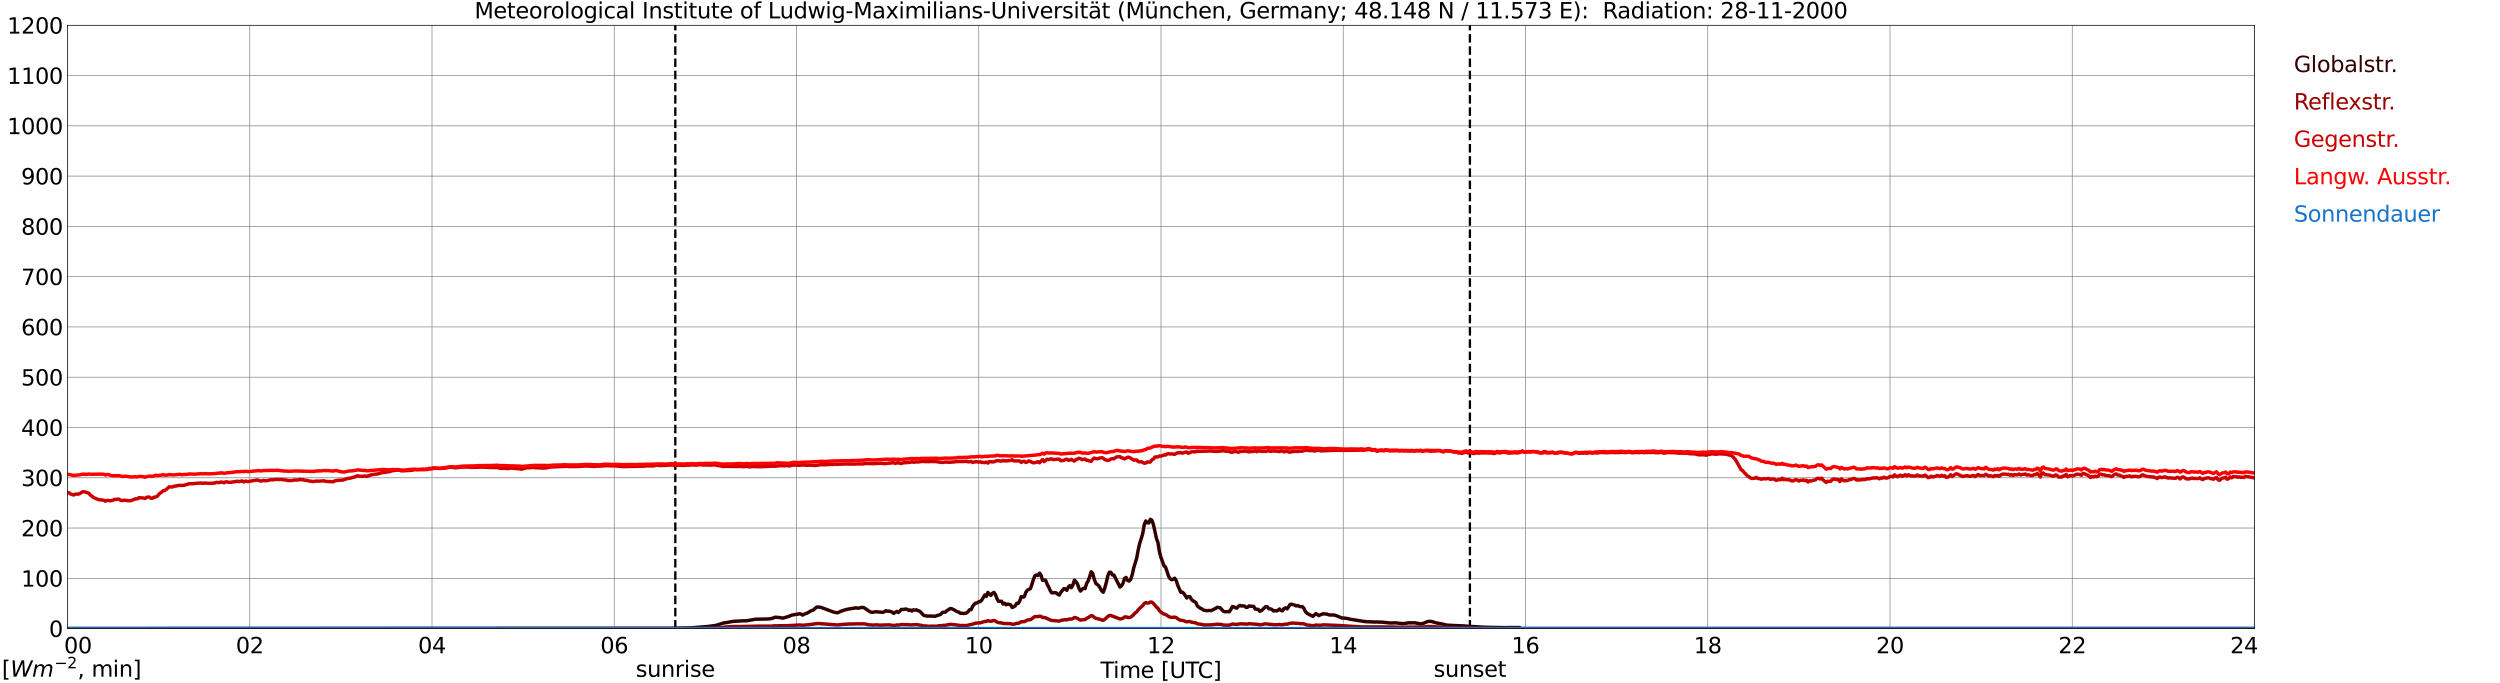 <?xml version="1.0" encoding="utf-8" standalone="no"?>
<!DOCTYPE svg PUBLIC "-//W3C//DTD SVG 1.1//EN"
  "http://www.w3.org/Graphics/SVG/1.1/DTD/svg11.dtd">
<svg xmlns:xlink="http://www.w3.org/1999/xlink" width="1085.4pt" height="296.64pt" viewBox="0 0 1085.4 296.64" xmlns="http://www.w3.org/2000/svg" version="1.1">
 <defs>
  <style type="text/css">*{stroke-linejoin: round; stroke-linecap: butt}</style>
 </defs>
 <g id="figure_1">
  <g id="patch_1">
   <path d="M 0 296.64 
L 1085.4 296.64 
L 1085.4 0 
L 0 0 
z
" style="fill: #ffffff"/>
  </g>
  <g id="axes_1">
   <g id="patch_2">
    <path d="M 29.306 272.909 
L 978.814 272.909 
L 978.814 10.976 
L 29.306 10.976 
z
" style="fill: #ffffff"/>
   </g>
   <g id="patch_3">
    <path d="M 978.814 272.909 
L 978.814 272.909 
L 978.814 10.976 
L 978.814 10.976 
z
" clip-path="url(#p8581047ec4)" style="fill: #d3d3d3; opacity: 0.25; stroke: #d3d3d3; stroke-linejoin: miter"/>
   </g>
   <g id="matplotlib.axis_1">
    <g id="xtick_1">
     <g id="line2d_1">
      <path d="M 29.306 272.909 
L 29.306 10.976 
" clip-path="url(#p8581047ec4)" style="fill: none; stroke: #808080; stroke-width: 0.3; stroke-linecap: square"/>
     </g>
     <g id="line2d_2"/>
     <g id="text_1">
      <!--    00 -->
      <g transform="translate(18.733 283.627) scale(0.095 -0.095)">
       <defs>
        <path id="DejaVuSans-20" transform="scale(0.016)"/>
        <path id="DejaVuSans-30" d="M 2034 4250 
Q 1547 4250 1301 3770 
Q 1056 3291 1056 2328 
Q 1056 1369 1301 889 
Q 1547 409 2034 409 
Q 2525 409 2770 889 
Q 3016 1369 3016 2328 
Q 3016 3291 2770 3770 
Q 2525 4250 2034 4250 
z
M 2034 4750 
Q 2819 4750 3233 4129 
Q 3647 3509 3647 2328 
Q 3647 1150 3233 529 
Q 2819 -91 2034 -91 
Q 1250 -91 836 529 
Q 422 1150 422 2328 
Q 422 3509 836 4129 
Q 1250 4750 2034 4750 
z
" transform="scale(0.016)"/>
       </defs>
       <use xlink:href="#DejaVuSans-20"/>
       <use xlink:href="#DejaVuSans-20" transform="translate(31.787 0)"/>
       <use xlink:href="#DejaVuSans-20" transform="translate(63.574 0)"/>
       <use xlink:href="#DejaVuSans-30" transform="translate(95.361 0)"/>
       <use xlink:href="#DejaVuSans-30" transform="translate(158.984 0)"/>
      </g>
     </g>
    </g>
    <g id="xtick_2">
     <g id="line2d_3">
      <path d="M 108.431 272.909 
L 108.431 10.976 
" clip-path="url(#p8581047ec4)" style="fill: none; stroke: #808080; stroke-width: 0.3; stroke-linecap: square"/>
     </g>
     <g id="line2d_4"/>
     <g id="text_2">
      <!-- 02 -->
      <g transform="translate(102.387 283.627) scale(0.095 -0.095)">
       <defs>
        <path id="DejaVuSans-32" d="M 1228 531 
L 3431 531 
L 3431 0 
L 469 0 
L 469 531 
Q 828 903 1448 1529 
Q 2069 2156 2228 2338 
Q 2531 2678 2651 2914 
Q 2772 3150 2772 3378 
Q 2772 3750 2511 3984 
Q 2250 4219 1831 4219 
Q 1534 4219 1204 4116 
Q 875 4013 500 3803 
L 500 4441 
Q 881 4594 1212 4672 
Q 1544 4750 1819 4750 
Q 2544 4750 2975 4387 
Q 3406 4025 3406 3419 
Q 3406 3131 3298 2873 
Q 3191 2616 2906 2266 
Q 2828 2175 2409 1742 
Q 1991 1309 1228 531 
z
" transform="scale(0.016)"/>
       </defs>
       <use xlink:href="#DejaVuSans-30"/>
       <use xlink:href="#DejaVuSans-32" transform="translate(63.623 0)"/>
      </g>
     </g>
    </g>
    <g id="xtick_3">
     <g id="line2d_5">
      <path d="M 187.557 272.909 
L 187.557 10.976 
" clip-path="url(#p8581047ec4)" style="fill: none; stroke: #808080; stroke-width: 0.3; stroke-linecap: square"/>
     </g>
     <g id="line2d_6"/>
     <g id="text_3">
      <!-- 04 -->
      <g transform="translate(181.513 283.627) scale(0.095 -0.095)">
       <defs>
        <path id="DejaVuSans-34" d="M 2419 4116 
L 825 1625 
L 2419 1625 
L 2419 4116 
z
M 2253 4666 
L 3047 4666 
L 3047 1625 
L 3713 1625 
L 3713 1100 
L 3047 1100 
L 3047 0 
L 2419 0 
L 2419 1100 
L 313 1100 
L 313 1709 
L 2253 4666 
z
" transform="scale(0.016)"/>
       </defs>
       <use xlink:href="#DejaVuSans-30"/>
       <use xlink:href="#DejaVuSans-34" transform="translate(63.623 0)"/>
      </g>
     </g>
    </g>
    <g id="xtick_4">
     <g id="line2d_7">
      <path d="M 266.683 272.909 
L 266.683 10.976 
" clip-path="url(#p8581047ec4)" style="fill: none; stroke: #808080; stroke-width: 0.3; stroke-linecap: square"/>
     </g>
     <g id="line2d_8"/>
     <g id="text_4">
      <!-- 06 -->
      <g transform="translate(260.638 283.627) scale(0.095 -0.095)">
       <defs>
        <path id="DejaVuSans-36" d="M 2113 2584 
Q 1688 2584 1439 2293 
Q 1191 2003 1191 1497 
Q 1191 994 1439 701 
Q 1688 409 2113 409 
Q 2538 409 2786 701 
Q 3034 994 3034 1497 
Q 3034 2003 2786 2293 
Q 2538 2584 2113 2584 
z
M 3366 4563 
L 3366 3988 
Q 3128 4100 2886 4159 
Q 2644 4219 2406 4219 
Q 1781 4219 1451 3797 
Q 1122 3375 1075 2522 
Q 1259 2794 1537 2939 
Q 1816 3084 2150 3084 
Q 2853 3084 3261 2657 
Q 3669 2231 3669 1497 
Q 3669 778 3244 343 
Q 2819 -91 2113 -91 
Q 1303 -91 875 529 
Q 447 1150 447 2328 
Q 447 3434 972 4092 
Q 1497 4750 2381 4750 
Q 2619 4750 2861 4703 
Q 3103 4656 3366 4563 
z
" transform="scale(0.016)"/>
       </defs>
       <use xlink:href="#DejaVuSans-30"/>
       <use xlink:href="#DejaVuSans-36" transform="translate(63.623 0)"/>
      </g>
     </g>
    </g>
    <g id="xtick_5">
     <g id="line2d_9">
      <path d="M 345.808 272.909 
L 345.808 10.976 
" clip-path="url(#p8581047ec4)" style="fill: none; stroke: #808080; stroke-width: 0.3; stroke-linecap: square"/>
     </g>
     <g id="line2d_10"/>
     <g id="text_5">
      <!-- 08 -->
      <g transform="translate(339.764 283.627) scale(0.095 -0.095)">
       <defs>
        <path id="DejaVuSans-38" d="M 2034 2216 
Q 1584 2216 1326 1975 
Q 1069 1734 1069 1313 
Q 1069 891 1326 650 
Q 1584 409 2034 409 
Q 2484 409 2743 651 
Q 3003 894 3003 1313 
Q 3003 1734 2745 1975 
Q 2488 2216 2034 2216 
z
M 1403 2484 
Q 997 2584 770 2862 
Q 544 3141 544 3541 
Q 544 4100 942 4425 
Q 1341 4750 2034 4750 
Q 2731 4750 3128 4425 
Q 3525 4100 3525 3541 
Q 3525 3141 3298 2862 
Q 3072 2584 2669 2484 
Q 3125 2378 3379 2068 
Q 3634 1759 3634 1313 
Q 3634 634 3220 271 
Q 2806 -91 2034 -91 
Q 1263 -91 848 271 
Q 434 634 434 1313 
Q 434 1759 690 2068 
Q 947 2378 1403 2484 
z
M 1172 3481 
Q 1172 3119 1398 2916 
Q 1625 2713 2034 2713 
Q 2441 2713 2670 2916 
Q 2900 3119 2900 3481 
Q 2900 3844 2670 4047 
Q 2441 4250 2034 4250 
Q 1625 4250 1398 4047 
Q 1172 3844 1172 3481 
z
" transform="scale(0.016)"/>
       </defs>
       <use xlink:href="#DejaVuSans-30"/>
       <use xlink:href="#DejaVuSans-38" transform="translate(63.623 0)"/>
      </g>
     </g>
    </g>
    <g id="xtick_6">
     <g id="line2d_11">
      <path d="M 424.934 272.909 
L 424.934 10.976 
" clip-path="url(#p8581047ec4)" style="fill: none; stroke: #808080; stroke-width: 0.3; stroke-linecap: square"/>
     </g>
     <g id="line2d_12"/>
     <g id="text_6">
      <!-- 10 -->
      <g transform="translate(418.89 283.627) scale(0.095 -0.095)">
       <defs>
        <path id="DejaVuSans-31" d="M 794 531 
L 1825 531 
L 1825 4091 
L 703 3866 
L 703 4441 
L 1819 4666 
L 2450 4666 
L 2450 531 
L 3481 531 
L 3481 0 
L 794 0 
L 794 531 
z
" transform="scale(0.016)"/>
       </defs>
       <use xlink:href="#DejaVuSans-31"/>
       <use xlink:href="#DejaVuSans-30" transform="translate(63.623 0)"/>
      </g>
     </g>
    </g>
    <g id="xtick_7">
     <g id="line2d_13">
      <path d="M 504.06 272.909 
L 504.06 10.976 
" clip-path="url(#p8581047ec4)" style="fill: none; stroke: #808080; stroke-width: 0.3; stroke-linecap: square"/>
     </g>
     <g id="line2d_14"/>
     <g id="text_7">
      <!-- 12 -->
      <g transform="translate(498.015 283.627) scale(0.095 -0.095)">
       <use xlink:href="#DejaVuSans-31"/>
       <use xlink:href="#DejaVuSans-32" transform="translate(63.623 0)"/>
      </g>
     </g>
    </g>
    <g id="xtick_8">
     <g id="line2d_15">
      <path d="M 583.185 272.909 
L 583.185 10.976 
" clip-path="url(#p8581047ec4)" style="fill: none; stroke: #808080; stroke-width: 0.3; stroke-linecap: square"/>
     </g>
     <g id="line2d_16"/>
     <g id="text_8">
      <!-- 14 -->
      <g transform="translate(577.141 283.627) scale(0.095 -0.095)">
       <use xlink:href="#DejaVuSans-31"/>
       <use xlink:href="#DejaVuSans-34" transform="translate(63.623 0)"/>
      </g>
     </g>
    </g>
    <g id="xtick_9">
     <g id="line2d_17">
      <path d="M 662.311 272.909 
L 662.311 10.976 
" clip-path="url(#p8581047ec4)" style="fill: none; stroke: #808080; stroke-width: 0.3; stroke-linecap: square"/>
     </g>
     <g id="line2d_18"/>
     <g id="text_9">
      <!-- 16 -->
      <g transform="translate(656.267 283.627) scale(0.095 -0.095)">
       <use xlink:href="#DejaVuSans-31"/>
       <use xlink:href="#DejaVuSans-36" transform="translate(63.623 0)"/>
      </g>
     </g>
    </g>
    <g id="xtick_10">
     <g id="line2d_19">
      <path d="M 741.437 272.909 
L 741.437 10.976 
" clip-path="url(#p8581047ec4)" style="fill: none; stroke: #808080; stroke-width: 0.3; stroke-linecap: square"/>
     </g>
     <g id="line2d_20"/>
     <g id="text_10">
      <!-- 18 -->
      <g transform="translate(735.392 283.627) scale(0.095 -0.095)">
       <use xlink:href="#DejaVuSans-31"/>
       <use xlink:href="#DejaVuSans-38" transform="translate(63.623 0)"/>
      </g>
     </g>
    </g>
    <g id="xtick_11">
     <g id="line2d_21">
      <path d="M 820.562 272.909 
L 820.562 10.976 
" clip-path="url(#p8581047ec4)" style="fill: none; stroke: #808080; stroke-width: 0.3; stroke-linecap: square"/>
     </g>
     <g id="line2d_22"/>
     <g id="text_11">
      <!-- 20 -->
      <g transform="translate(814.518 283.627) scale(0.095 -0.095)">
       <use xlink:href="#DejaVuSans-32"/>
       <use xlink:href="#DejaVuSans-30" transform="translate(63.623 0)"/>
      </g>
     </g>
    </g>
    <g id="xtick_12">
     <g id="line2d_23">
      <path d="M 899.688 272.909 
L 899.688 10.976 
" clip-path="url(#p8581047ec4)" style="fill: none; stroke: #808080; stroke-width: 0.3; stroke-linecap: square"/>
     </g>
     <g id="line2d_24"/>
     <g id="text_12">
      <!-- 22 -->
      <g transform="translate(893.644 283.627) scale(0.095 -0.095)">
       <use xlink:href="#DejaVuSans-32"/>
       <use xlink:href="#DejaVuSans-32" transform="translate(63.623 0)"/>
      </g>
     </g>
    </g>
    <g id="xtick_13">
     <g id="line2d_25">
      <path d="M 978.814 272.909 
L 978.814 10.976 
" clip-path="url(#p8581047ec4)" style="fill: none; stroke: #808080; stroke-width: 0.3; stroke-linecap: square"/>
     </g>
     <g id="line2d_26"/>
     <g id="text_13">
      <!-- 24    -->
      <g transform="translate(968.241 283.627) scale(0.095 -0.095)">
       <use xlink:href="#DejaVuSans-32"/>
       <use xlink:href="#DejaVuSans-34" transform="translate(63.623 0)"/>
       <use xlink:href="#DejaVuSans-20" transform="translate(127.246 0)"/>
       <use xlink:href="#DejaVuSans-20" transform="translate(159.033 0)"/>
       <use xlink:href="#DejaVuSans-20" transform="translate(190.82 0)"/>
      </g>
     </g>
    </g>
    <g id="text_14">
     <!-- Time [UTC] -->
     <g transform="translate(477.806 294.322) scale(0.095 -0.095)">
      <defs>
       <path id="DejaVuSans-54" d="M -19 4666 
L 3928 4666 
L 3928 4134 
L 2272 4134 
L 2272 0 
L 1638 0 
L 1638 4134 
L -19 4134 
L -19 4666 
z
" transform="scale(0.016)"/>
       <path id="DejaVuSans-69" d="M 603 3500 
L 1178 3500 
L 1178 0 
L 603 0 
L 603 3500 
z
M 603 4863 
L 1178 4863 
L 1178 4134 
L 603 4134 
L 603 4863 
z
" transform="scale(0.016)"/>
       <path id="DejaVuSans-6d" d="M 3328 2828 
Q 3544 3216 3844 3400 
Q 4144 3584 4550 3584 
Q 5097 3584 5394 3201 
Q 5691 2819 5691 2113 
L 5691 0 
L 5113 0 
L 5113 2094 
Q 5113 2597 4934 2840 
Q 4756 3084 4391 3084 
Q 3944 3084 3684 2787 
Q 3425 2491 3425 1978 
L 3425 0 
L 2847 0 
L 2847 2094 
Q 2847 2600 2669 2842 
Q 2491 3084 2119 3084 
Q 1678 3084 1418 2786 
Q 1159 2488 1159 1978 
L 1159 0 
L 581 0 
L 581 3500 
L 1159 3500 
L 1159 2956 
Q 1356 3278 1631 3431 
Q 1906 3584 2284 3584 
Q 2666 3584 2933 3390 
Q 3200 3197 3328 2828 
z
" transform="scale(0.016)"/>
       <path id="DejaVuSans-65" d="M 3597 1894 
L 3597 1613 
L 953 1613 
Q 991 1019 1311 708 
Q 1631 397 2203 397 
Q 2534 397 2845 478 
Q 3156 559 3463 722 
L 3463 178 
Q 3153 47 2828 -22 
Q 2503 -91 2169 -91 
Q 1331 -91 842 396 
Q 353 884 353 1716 
Q 353 2575 817 3079 
Q 1281 3584 2069 3584 
Q 2775 3584 3186 3129 
Q 3597 2675 3597 1894 
z
M 3022 2063 
Q 3016 2534 2758 2815 
Q 2500 3097 2075 3097 
Q 1594 3097 1305 2825 
Q 1016 2553 972 2059 
L 3022 2063 
z
" transform="scale(0.016)"/>
       <path id="DejaVuSans-5b" d="M 550 4863 
L 1875 4863 
L 1875 4416 
L 1125 4416 
L 1125 -397 
L 1875 -397 
L 1875 -844 
L 550 -844 
L 550 4863 
z
" transform="scale(0.016)"/>
       <path id="DejaVuSans-55" d="M 556 4666 
L 1191 4666 
L 1191 1831 
Q 1191 1081 1462 751 
Q 1734 422 2344 422 
Q 2950 422 3222 751 
Q 3494 1081 3494 1831 
L 3494 4666 
L 4128 4666 
L 4128 1753 
Q 4128 841 3676 375 
Q 3225 -91 2344 -91 
Q 1459 -91 1007 375 
Q 556 841 556 1753 
L 556 4666 
z
" transform="scale(0.016)"/>
       <path id="DejaVuSans-43" d="M 4122 4306 
L 4122 3641 
Q 3803 3938 3442 4084 
Q 3081 4231 2675 4231 
Q 1875 4231 1450 3742 
Q 1025 3253 1025 2328 
Q 1025 1406 1450 917 
Q 1875 428 2675 428 
Q 3081 428 3442 575 
Q 3803 722 4122 1019 
L 4122 359 
Q 3791 134 3420 21 
Q 3050 -91 2638 -91 
Q 1578 -91 968 557 
Q 359 1206 359 2328 
Q 359 3453 968 4101 
Q 1578 4750 2638 4750 
Q 3056 4750 3426 4639 
Q 3797 4528 4122 4306 
z
" transform="scale(0.016)"/>
       <path id="DejaVuSans-5d" d="M 1947 4863 
L 1947 -844 
L 622 -844 
L 622 -397 
L 1369 -397 
L 1369 4416 
L 622 4416 
L 622 4863 
L 1947 4863 
z
" transform="scale(0.016)"/>
      </defs>
      <use xlink:href="#DejaVuSans-54"/>
      <use xlink:href="#DejaVuSans-69" transform="translate(57.959 0)"/>
      <use xlink:href="#DejaVuSans-6d" transform="translate(85.742 0)"/>
      <use xlink:href="#DejaVuSans-65" transform="translate(183.154 0)"/>
      <use xlink:href="#DejaVuSans-20" transform="translate(244.678 0)"/>
      <use xlink:href="#DejaVuSans-5b" transform="translate(276.465 0)"/>
      <use xlink:href="#DejaVuSans-55" transform="translate(315.479 0)"/>
      <use xlink:href="#DejaVuSans-54" transform="translate(388.672 0)"/>
      <use xlink:href="#DejaVuSans-43" transform="translate(443.881 0)"/>
      <use xlink:href="#DejaVuSans-5d" transform="translate(513.705 0)"/>
     </g>
    </g>
   </g>
   <g id="matplotlib.axis_2">
    <g id="ytick_1">
     <g id="line2d_27">
      <path d="M 29.306 272.909 
L 978.814 272.909 
" clip-path="url(#p8581047ec4)" style="fill: none; stroke: #808080; stroke-width: 0.3; stroke-linecap: square"/>
     </g>
     <g id="line2d_28"/>
     <g id="text_15">
      <!-- 0 -->
      <g transform="translate(21.261 276.518) scale(0.095 -0.095)">
       <use xlink:href="#DejaVuSans-30"/>
      </g>
     </g>
    </g>
    <g id="ytick_2">
     <g id="line2d_29">
      <path d="M 29.306 251.081 
L 978.814 251.081 
" clip-path="url(#p8581047ec4)" style="fill: none; stroke: #808080; stroke-width: 0.3; stroke-linecap: square"/>
     </g>
     <g id="line2d_30"/>
     <g id="text_16">
      <!-- 100 -->
      <g transform="translate(9.173 254.69) scale(0.095 -0.095)">
       <use xlink:href="#DejaVuSans-31"/>
       <use xlink:href="#DejaVuSans-30" transform="translate(63.623 0)"/>
       <use xlink:href="#DejaVuSans-30" transform="translate(127.246 0)"/>
      </g>
     </g>
    </g>
    <g id="ytick_3">
     <g id="line2d_31">
      <path d="M 29.306 229.253 
L 978.814 229.253 
" clip-path="url(#p8581047ec4)" style="fill: none; stroke: #808080; stroke-width: 0.3; stroke-linecap: square"/>
     </g>
     <g id="line2d_32"/>
     <g id="text_17">
      <!-- 200 -->
      <g transform="translate(9.173 232.863) scale(0.095 -0.095)">
       <use xlink:href="#DejaVuSans-32"/>
       <use xlink:href="#DejaVuSans-30" transform="translate(63.623 0)"/>
       <use xlink:href="#DejaVuSans-30" transform="translate(127.246 0)"/>
      </g>
     </g>
    </g>
    <g id="ytick_4">
     <g id="line2d_33">
      <path d="M 29.306 207.426 
L 978.814 207.426 
" clip-path="url(#p8581047ec4)" style="fill: none; stroke: #808080; stroke-width: 0.3; stroke-linecap: square"/>
     </g>
     <g id="line2d_34"/>
     <g id="text_18">
      <!-- 300 -->
      <g transform="translate(9.173 211.035) scale(0.095 -0.095)">
       <defs>
        <path id="DejaVuSans-33" d="M 2597 2516 
Q 3050 2419 3304 2112 
Q 3559 1806 3559 1356 
Q 3559 666 3084 287 
Q 2609 -91 1734 -91 
Q 1441 -91 1130 -33 
Q 819 25 488 141 
L 488 750 
Q 750 597 1062 519 
Q 1375 441 1716 441 
Q 2309 441 2620 675 
Q 2931 909 2931 1356 
Q 2931 1769 2642 2001 
Q 2353 2234 1838 2234 
L 1294 2234 
L 1294 2753 
L 1863 2753 
Q 2328 2753 2575 2939 
Q 2822 3125 2822 3475 
Q 2822 3834 2567 4026 
Q 2313 4219 1838 4219 
Q 1578 4219 1281 4162 
Q 984 4106 628 3988 
L 628 4550 
Q 988 4650 1302 4700 
Q 1616 4750 1894 4750 
Q 2613 4750 3031 4423 
Q 3450 4097 3450 3541 
Q 3450 3153 3228 2886 
Q 3006 2619 2597 2516 
z
" transform="scale(0.016)"/>
       </defs>
       <use xlink:href="#DejaVuSans-33"/>
       <use xlink:href="#DejaVuSans-30" transform="translate(63.623 0)"/>
       <use xlink:href="#DejaVuSans-30" transform="translate(127.246 0)"/>
      </g>
     </g>
    </g>
    <g id="ytick_5">
     <g id="line2d_35">
      <path d="M 29.306 185.598 
L 978.814 185.598 
" clip-path="url(#p8581047ec4)" style="fill: none; stroke: #808080; stroke-width: 0.3; stroke-linecap: square"/>
     </g>
     <g id="line2d_36"/>
     <g id="text_19">
      <!-- 400 -->
      <g transform="translate(9.173 189.207) scale(0.095 -0.095)">
       <use xlink:href="#DejaVuSans-34"/>
       <use xlink:href="#DejaVuSans-30" transform="translate(63.623 0)"/>
       <use xlink:href="#DejaVuSans-30" transform="translate(127.246 0)"/>
      </g>
     </g>
    </g>
    <g id="ytick_6">
     <g id="line2d_37">
      <path d="M 29.306 163.77 
L 978.814 163.77 
" clip-path="url(#p8581047ec4)" style="fill: none; stroke: #808080; stroke-width: 0.3; stroke-linecap: square"/>
     </g>
     <g id="line2d_38"/>
     <g id="text_20">
      <!-- 500 -->
      <g transform="translate(9.173 167.379) scale(0.095 -0.095)">
       <defs>
        <path id="DejaVuSans-35" d="M 691 4666 
L 3169 4666 
L 3169 4134 
L 1269 4134 
L 1269 2991 
Q 1406 3038 1543 3061 
Q 1681 3084 1819 3084 
Q 2600 3084 3056 2656 
Q 3513 2228 3513 1497 
Q 3513 744 3044 326 
Q 2575 -91 1722 -91 
Q 1428 -91 1123 -41 
Q 819 9 494 109 
L 494 744 
Q 775 591 1075 516 
Q 1375 441 1709 441 
Q 2250 441 2565 725 
Q 2881 1009 2881 1497 
Q 2881 1984 2565 2268 
Q 2250 2553 1709 2553 
Q 1456 2553 1204 2497 
Q 953 2441 691 2322 
L 691 4666 
z
" transform="scale(0.016)"/>
       </defs>
       <use xlink:href="#DejaVuSans-35"/>
       <use xlink:href="#DejaVuSans-30" transform="translate(63.623 0)"/>
       <use xlink:href="#DejaVuSans-30" transform="translate(127.246 0)"/>
      </g>
     </g>
    </g>
    <g id="ytick_7">
     <g id="line2d_39">
      <path d="M 29.306 141.942 
L 978.814 141.942 
" clip-path="url(#p8581047ec4)" style="fill: none; stroke: #808080; stroke-width: 0.3; stroke-linecap: square"/>
     </g>
     <g id="line2d_40"/>
     <g id="text_21">
      <!-- 600 -->
      <g transform="translate(9.173 145.551) scale(0.095 -0.095)">
       <use xlink:href="#DejaVuSans-36"/>
       <use xlink:href="#DejaVuSans-30" transform="translate(63.623 0)"/>
       <use xlink:href="#DejaVuSans-30" transform="translate(127.246 0)"/>
      </g>
     </g>
    </g>
    <g id="ytick_8">
     <g id="line2d_41">
      <path d="M 29.306 120.114 
L 978.814 120.114 
" clip-path="url(#p8581047ec4)" style="fill: none; stroke: #808080; stroke-width: 0.3; stroke-linecap: square"/>
     </g>
     <g id="line2d_42"/>
     <g id="text_22">
      <!-- 700 -->
      <g transform="translate(9.173 123.724) scale(0.095 -0.095)">
       <defs>
        <path id="DejaVuSans-37" d="M 525 4666 
L 3525 4666 
L 3525 4397 
L 1831 0 
L 1172 0 
L 2766 4134 
L 525 4134 
L 525 4666 
z
" transform="scale(0.016)"/>
       </defs>
       <use xlink:href="#DejaVuSans-37"/>
       <use xlink:href="#DejaVuSans-30" transform="translate(63.623 0)"/>
       <use xlink:href="#DejaVuSans-30" transform="translate(127.246 0)"/>
      </g>
     </g>
    </g>
    <g id="ytick_9">
     <g id="line2d_43">
      <path d="M 29.306 98.287 
L 978.814 98.287 
" clip-path="url(#p8581047ec4)" style="fill: none; stroke: #808080; stroke-width: 0.3; stroke-linecap: square"/>
     </g>
     <g id="line2d_44"/>
     <g id="text_23">
      <!-- 800 -->
      <g transform="translate(9.173 101.896) scale(0.095 -0.095)">
       <use xlink:href="#DejaVuSans-38"/>
       <use xlink:href="#DejaVuSans-30" transform="translate(63.623 0)"/>
       <use xlink:href="#DejaVuSans-30" transform="translate(127.246 0)"/>
      </g>
     </g>
    </g>
    <g id="ytick_10">
     <g id="line2d_45">
      <path d="M 29.306 76.459 
L 978.814 76.459 
" clip-path="url(#p8581047ec4)" style="fill: none; stroke: #808080; stroke-width: 0.3; stroke-linecap: square"/>
     </g>
     <g id="line2d_46"/>
     <g id="text_24">
      <!-- 900 -->
      <g transform="translate(9.173 80.068) scale(0.095 -0.095)">
       <defs>
        <path id="DejaVuSans-39" d="M 703 97 
L 703 672 
Q 941 559 1184 500 
Q 1428 441 1663 441 
Q 2288 441 2617 861 
Q 2947 1281 2994 2138 
Q 2813 1869 2534 1725 
Q 2256 1581 1919 1581 
Q 1219 1581 811 2004 
Q 403 2428 403 3163 
Q 403 3881 828 4315 
Q 1253 4750 1959 4750 
Q 2769 4750 3195 4129 
Q 3622 3509 3622 2328 
Q 3622 1225 3098 567 
Q 2575 -91 1691 -91 
Q 1453 -91 1209 -44 
Q 966 3 703 97 
z
M 1959 2075 
Q 2384 2075 2632 2365 
Q 2881 2656 2881 3163 
Q 2881 3666 2632 3958 
Q 2384 4250 1959 4250 
Q 1534 4250 1286 3958 
Q 1038 3666 1038 3163 
Q 1038 2656 1286 2365 
Q 1534 2075 1959 2075 
z
" transform="scale(0.016)"/>
       </defs>
       <use xlink:href="#DejaVuSans-39"/>
       <use xlink:href="#DejaVuSans-30" transform="translate(63.623 0)"/>
       <use xlink:href="#DejaVuSans-30" transform="translate(127.246 0)"/>
      </g>
     </g>
    </g>
    <g id="ytick_11">
     <g id="line2d_47">
      <path d="M 29.306 54.631 
L 978.814 54.631 
" clip-path="url(#p8581047ec4)" style="fill: none; stroke: #808080; stroke-width: 0.3; stroke-linecap: square"/>
     </g>
     <g id="line2d_48"/>
     <g id="text_25">
      <!-- 1000 -->
      <g transform="translate(3.128 58.24) scale(0.095 -0.095)">
       <use xlink:href="#DejaVuSans-31"/>
       <use xlink:href="#DejaVuSans-30" transform="translate(63.623 0)"/>
       <use xlink:href="#DejaVuSans-30" transform="translate(127.246 0)"/>
       <use xlink:href="#DejaVuSans-30" transform="translate(190.869 0)"/>
      </g>
     </g>
    </g>
    <g id="ytick_12">
     <g id="line2d_49">
      <path d="M 29.306 32.803 
L 978.814 32.803 
" clip-path="url(#p8581047ec4)" style="fill: none; stroke: #808080; stroke-width: 0.3; stroke-linecap: square"/>
     </g>
     <g id="line2d_50"/>
     <g id="text_26">
      <!-- 1100 -->
      <g transform="translate(3.128 36.413) scale(0.095 -0.095)">
       <use xlink:href="#DejaVuSans-31"/>
       <use xlink:href="#DejaVuSans-31" transform="translate(63.623 0)"/>
       <use xlink:href="#DejaVuSans-30" transform="translate(127.246 0)"/>
       <use xlink:href="#DejaVuSans-30" transform="translate(190.869 0)"/>
      </g>
     </g>
    </g>
    <g id="ytick_13">
     <g id="line2d_51">
      <path d="M 29.306 10.976 
L 978.814 10.976 
" clip-path="url(#p8581047ec4)" style="fill: none; stroke: #808080; stroke-width: 0.3; stroke-linecap: square"/>
     </g>
     <g id="line2d_52"/>
     <g id="text_27">
      <!-- 1200 -->
      <g transform="translate(3.128 14.585) scale(0.095 -0.095)">
       <use xlink:href="#DejaVuSans-31"/>
       <use xlink:href="#DejaVuSans-32" transform="translate(63.623 0)"/>
       <use xlink:href="#DejaVuSans-30" transform="translate(127.246 0)"/>
       <use xlink:href="#DejaVuSans-30" transform="translate(190.869 0)"/>
      </g>
     </g>
    </g>
   </g>
   <g id="line2d_53">
    <path d="M 293.19 272.909 
L 293.19 10.976 
" clip-path="url(#p8581047ec4)" style="fill: none; stroke-dasharray: 3.7,1.6; stroke-dashoffset: 0; stroke: #000000"/>
   </g>
   <g id="line2d_54">
    <path d="M 638.178 272.909 
L 638.178 10.976 
" clip-path="url(#p8581047ec4)" style="fill: none; stroke-dasharray: 3.7,1.6; stroke-dashoffset: 0; stroke: #000000"/>
   </g>
   <g id="line2d_55">
    <path d="M 29.306 272.909 
L 291.08 272.83 
L 293.717 272.739 
L 295.036 272.739 
L 297.674 272.647 
L 299.652 272.601 
L 300.971 272.509 
L 307.564 271.961 
L 310.861 271.503 
L 314.158 270.482 
L 315.477 270.298 
L 318.114 269.796 
L 322.73 269.521 
L 324.049 269.521 
L 327.346 268.971 
L 328.005 268.834 
L 333.28 268.744 
L 334.599 268.607 
L 335.258 268.469 
L 336.577 267.965 
L 337.896 268.056 
L 339.215 268.24 
L 339.874 268.377 
L 342.512 267.598 
L 343.83 267.05 
L 345.808 266.684 
L 346.468 266.638 
L 347.127 266.454 
L 347.787 266.638 
L 348.446 267.05 
L 349.105 266.684 
L 350.424 266.181 
L 351.743 265.402 
L 352.402 265.081 
L 353.062 264.9 
L 354.38 263.708 
L 355.04 263.527 
L 356.359 263.663 
L 359.655 264.9 
L 361.634 265.631 
L 362.293 265.861 
L 363.612 266.044 
L 365.59 265.173 
L 367.568 264.579 
L 370.206 264.121 
L 370.865 264.075 
L 371.524 263.846 
L 372.184 264.029 
L 372.843 264.029 
L 374.162 263.708 
L 374.821 263.754 
L 375.481 264.075 
L 377.459 265.448 
L 378.118 265.769 
L 378.777 265.861 
L 380.096 265.586 
L 383.393 265.861 
L 384.712 265.127 
L 385.371 265.402 
L 386.031 265.311 
L 387.349 265.723 
L 388.009 266.317 
L 389.328 265.448 
L 389.987 265.906 
L 390.646 265.402 
L 391.306 264.579 
L 391.965 264.625 
L 393.284 264.396 
L 393.943 264.579 
L 394.603 265.036 
L 395.262 264.809 
L 395.921 265.311 
L 396.581 264.717 
L 397.24 264.944 
L 397.899 264.763 
L 398.559 265.127 
L 399.218 265.311 
L 399.878 265.906 
L 400.537 266.684 
L 401.196 267.234 
L 402.515 267.463 
L 403.834 267.463 
L 405.153 267.506 
L 405.812 267.598 
L 408.45 266.729 
L 409.109 265.906 
L 409.768 265.769 
L 410.428 265.769 
L 411.087 265.127 
L 411.746 264.763 
L 412.406 264.258 
L 413.065 264.213 
L 414.384 264.854 
L 415.043 265.311 
L 416.362 265.815 
L 417.022 266.317 
L 417.681 266.225 
L 418.34 266.363 
L 419.659 266.136 
L 420.318 265.54 
L 420.978 264.717 
L 421.637 264.671 
L 422.297 263.206 
L 422.956 262.381 
L 423.615 261.833 
L 424.275 261.742 
L 424.934 261.237 
L 425.593 261.192 
L 426.253 260.506 
L 427.572 258.31 
L 428.231 258.95 
L 428.89 257.212 
L 429.55 257.944 
L 430.209 258.494 
L 430.869 257.577 
L 431.528 257.212 
L 432.187 258.173 
L 432.847 259.91 
L 433.506 261.056 
L 434.165 261.1 
L 434.825 261.01 
L 435.484 262.246 
L 436.144 261.879 
L 436.803 262.565 
L 437.462 262.246 
L 438.781 262.61 
L 439.44 263.754 
L 440.1 263.481 
L 440.759 263.023 
L 441.419 261.925 
L 442.078 261.971 
L 442.737 260.919 
L 443.397 258.996 
L 444.056 259.271 
L 444.716 259.042 
L 445.375 257.167 
L 446.034 256.25 
L 447.353 255.564 
L 448.012 253.733 
L 448.672 251.537 
L 449.331 249.935 
L 449.991 249.614 
L 450.65 249.889 
L 451.309 248.837 
L 451.969 249.66 
L 452.628 251.95 
L 453.287 251.812 
L 453.947 251.904 
L 454.606 253.596 
L 455.266 254.785 
L 455.925 256.296 
L 456.584 257.348 
L 457.244 257.394 
L 457.903 257.302 
L 458.563 257.394 
L 459.222 257.99 
L 459.881 258.356 
L 460.541 257.212 
L 461.859 255.61 
L 462.519 255.656 
L 463.178 256.296 
L 463.838 254.831 
L 464.497 254.237 
L 465.156 255.152 
L 465.816 253.916 
L 466.475 251.858 
L 467.134 252.543 
L 467.794 253.55 
L 468.453 255.427 
L 469.113 256.617 
L 469.772 255.885 
L 470.431 255.381 
L 471.091 255.564 
L 471.75 253.369 
L 472.409 252.268 
L 473.069 250.439 
L 473.728 248.241 
L 474.388 248.929 
L 475.047 251.4 
L 475.706 253.231 
L 477.025 254.283 
L 478.344 256.571 
L 479.003 257.121 
L 479.663 255.244 
L 480.322 252.864 
L 480.981 249.981 
L 481.641 248.425 
L 482.3 248.47 
L 482.96 249.614 
L 483.619 249.66 
L 486.256 254.877 
L 486.916 254.329 
L 487.575 253.231 
L 488.235 251.079 
L 488.894 250.714 
L 489.553 251.996 
L 490.213 252.268 
L 490.872 251.583 
L 491.532 249.66 
L 492.191 246.641 
L 493.51 242.293 
L 494.169 238.724 
L 494.828 235.841 
L 495.488 233.874 
L 496.147 231.541 
L 496.807 227.651 
L 497.466 226.186 
L 498.125 227.009 
L 498.785 227.009 
L 499.444 225.453 
L 500.103 225.866 
L 500.763 227.741 
L 502.082 233.783 
L 502.741 235.566 
L 503.4 239.685 
L 504.06 242.064 
L 505.379 245.679 
L 506.038 246.229 
L 507.357 250.164 
L 508.016 251.262 
L 508.675 251.675 
L 509.335 251.491 
L 509.994 251.033 
L 510.654 252.041 
L 511.313 254.054 
L 512.632 257.121 
L 513.291 257.075 
L 513.95 257.623 
L 515.269 259.638 
L 515.929 258.996 
L 516.588 259.042 
L 517.247 260.185 
L 517.907 260.873 
L 518.566 261.146 
L 519.226 261.65 
L 519.885 263.161 
L 521.204 264.121 
L 521.863 264.396 
L 522.522 264.9 
L 523.841 265.127 
L 525.16 265.036 
L 525.819 265.127 
L 527.797 264.121 
L 528.457 263.663 
L 529.776 263.892 
L 531.094 265.356 
L 531.754 265.586 
L 533.073 265.54 
L 533.732 265.586 
L 534.391 264.579 
L 535.051 263.344 
L 535.71 263.481 
L 536.369 263.892 
L 537.029 264.029 
L 537.688 263.161 
L 538.348 262.84 
L 539.007 263.115 
L 539.666 263.023 
L 540.326 263.161 
L 540.985 263.708 
L 541.644 263.663 
L 542.304 263.069 
L 542.963 263.206 
L 544.282 263.252 
L 544.941 264.396 
L 546.26 264.579 
L 546.919 265.356 
L 547.579 265.173 
L 549.557 263.344 
L 550.216 263.436 
L 550.876 264.304 
L 551.535 264.35 
L 552.195 264.579 
L 552.854 265.265 
L 553.513 265.127 
L 554.173 265.265 
L 554.832 264.99 
L 555.491 264.396 
L 556.151 265.036 
L 556.81 265.173 
L 557.47 264.258 
L 558.129 263.892 
L 558.788 264.35 
L 559.448 263.481 
L 560.107 262.427 
L 560.766 262.338 
L 562.085 262.702 
L 562.745 263.069 
L 563.404 262.885 
L 564.063 263.252 
L 564.723 263.436 
L 565.382 263.344 
L 566.042 264.029 
L 566.701 265.402 
L 567.36 266.225 
L 569.998 267.598 
L 571.317 266.408 
L 572.635 267.279 
L 573.295 266.867 
L 574.613 266.454 
L 575.273 266.592 
L 575.932 266.592 
L 577.251 267.004 
L 579.229 267.004 
L 580.548 267.463 
L 581.867 268.011 
L 582.526 268.286 
L 583.845 268.377 
L 585.164 268.561 
L 585.823 268.788 
L 590.439 269.521 
L 592.417 269.842 
L 593.736 269.934 
L 597.032 270.069 
L 597.692 270.025 
L 599.011 270.115 
L 599.67 270.069 
L 602.967 270.436 
L 604.286 270.482 
L 605.604 270.39 
L 608.901 270.757 
L 610.879 270.527 
L 611.539 270.39 
L 612.858 270.436 
L 614.176 270.39 
L 615.495 270.619 
L 616.814 270.894 
L 618.133 270.573 
L 619.451 269.98 
L 620.111 269.796 
L 621.429 269.796 
L 623.408 270.39 
L 624.726 270.665 
L 626.045 270.894 
L 628.023 271.396 
L 633.298 271.671 
L 635.276 271.717 
L 637.255 271.9 
L 645.167 272.359 
L 651.761 272.45 
L 653.08 272.496 
L 655.058 272.45 
L 659.674 272.45 
L 660.333 272.909 
L 978.154 272.909 
L 978.154 272.909 
" clip-path="url(#p8581047ec4)" style="fill: none; stroke: #330000; stroke-width: 1.5; stroke-linecap: square"/>
   </g>
   <g id="line2d_56">
    <path d="M 29.306 272.909 
L 310.202 272.802 
L 315.477 272.173 
L 316.796 272.079 
L 319.433 271.985 
L 320.752 272.034 
L 322.73 271.985 
L 327.346 271.894 
L 329.324 271.846 
L 335.258 271.846 
L 335.918 271.706 
L 342.512 271.614 
L 347.127 271.335 
L 348.446 271.475 
L 351.743 271.149 
L 355.04 270.682 
L 363.612 271.335 
L 366.249 271.056 
L 367.568 271.01 
L 368.887 270.87 
L 369.546 270.962 
L 370.206 270.87 
L 370.865 270.916 
L 371.524 270.822 
L 373.502 270.87 
L 374.821 270.822 
L 375.481 270.87 
L 376.799 271.195 
L 378.777 271.381 
L 380.756 271.289 
L 382.074 271.427 
L 384.053 271.335 
L 386.031 271.289 
L 388.009 271.566 
L 388.668 271.521 
L 389.328 271.289 
L 389.987 271.427 
L 391.306 271.149 
L 394.603 271.241 
L 395.921 271.335 
L 396.581 271.195 
L 397.24 271.241 
L 397.899 271.149 
L 400.537 271.614 
L 401.196 271.8 
L 401.856 271.754 
L 403.175 271.894 
L 405.153 271.846 
L 406.471 271.894 
L 407.79 271.66 
L 408.45 271.66 
L 409.768 271.475 
L 410.428 271.521 
L 411.087 271.289 
L 411.746 271.241 
L 412.406 271.056 
L 413.725 271.149 
L 417.022 271.566 
L 419.659 271.566 
L 422.297 270.962 
L 423.615 270.543 
L 425.593 270.403 
L 427.572 269.798 
L 428.231 269.798 
L 428.89 269.473 
L 430.209 269.753 
L 431.528 269.379 
L 432.187 269.613 
L 432.847 270.078 
L 433.506 270.311 
L 434.825 270.451 
L 435.484 270.682 
L 438.781 270.776 
L 439.44 271.01 
L 440.1 271.01 
L 440.759 270.87 
L 441.419 270.591 
L 442.078 270.682 
L 443.397 269.938 
L 444.716 269.892 
L 446.034 269.194 
L 447.353 269.054 
L 448.012 268.635 
L 448.672 268.076 
L 449.331 267.705 
L 450.65 267.705 
L 451.309 267.517 
L 451.969 267.611 
L 452.628 268.124 
L 453.287 268.076 
L 453.947 268.216 
L 455.925 269.148 
L 456.584 269.379 
L 459.881 269.659 
L 460.541 269.379 
L 462.519 269.008 
L 463.178 269.148 
L 463.838 268.868 
L 464.497 268.729 
L 465.156 268.82 
L 465.816 268.589 
L 466.475 268.076 
L 467.134 268.216 
L 467.794 268.495 
L 469.113 269.24 
L 470.431 269.008 
L 471.091 269.008 
L 471.75 268.449 
L 472.409 268.17 
L 473.728 267.286 
L 474.388 267.426 
L 475.047 268.03 
L 475.706 268.404 
L 477.685 268.914 
L 478.344 269.194 
L 479.003 269.288 
L 479.663 268.868 
L 480.981 267.657 
L 481.641 267.24 
L 482.3 267.24 
L 486.256 268.729 
L 486.916 268.635 
L 487.575 268.404 
L 488.235 267.891 
L 488.894 267.797 
L 489.553 268.076 
L 490.213 268.124 
L 490.872 267.936 
L 491.532 267.472 
L 492.85 266.123 
L 493.51 265.658 
L 494.169 264.771 
L 494.828 264.075 
L 496.147 262.912 
L 496.807 261.98 
L 497.466 261.609 
L 498.125 261.84 
L 498.785 261.794 
L 499.444 261.375 
L 500.103 261.421 
L 500.763 261.98 
L 502.082 263.562 
L 502.741 264.121 
L 503.4 265.191 
L 504.719 266.262 
L 505.379 266.633 
L 506.038 266.727 
L 507.357 267.657 
L 508.016 267.936 
L 508.675 268.076 
L 509.994 267.936 
L 510.654 268.124 
L 511.972 269.1 
L 512.632 269.288 
L 513.95 269.473 
L 514.61 269.798 
L 515.269 269.986 
L 515.929 269.846 
L 516.588 269.846 
L 517.247 270.124 
L 519.226 270.451 
L 519.885 270.822 
L 521.863 271.101 
L 522.522 271.335 
L 525.819 271.289 
L 528.457 271.01 
L 529.776 271.056 
L 530.435 271.149 
L 531.094 271.381 
L 533.732 271.427 
L 535.051 270.916 
L 537.029 271.101 
L 538.348 270.822 
L 541.644 270.962 
L 542.304 270.776 
L 546.26 271.101 
L 546.919 271.289 
L 548.238 271.101 
L 548.898 270.87 
L 550.216 270.87 
L 550.876 271.056 
L 552.195 271.101 
L 552.854 271.241 
L 554.832 271.195 
L 555.491 271.101 
L 556.151 271.241 
L 556.81 271.241 
L 558.129 270.962 
L 558.788 271.01 
L 560.107 270.591 
L 561.426 270.497 
L 562.745 270.637 
L 563.404 270.591 
L 564.063 270.73 
L 566.042 270.822 
L 567.36 271.335 
L 568.679 271.475 
L 569.998 271.66 
L 571.317 271.381 
L 573.295 271.475 
L 574.613 271.289 
L 577.91 271.427 
L 580.548 271.521 
L 591.098 272.173 
L 605.604 272.219 
L 606.264 272.313 
L 607.582 272.313 
L 618.133 272.219 
L 620.111 271.985 
L 622.089 272.034 
L 624.067 272.219 
L 625.386 272.265 
L 627.364 272.453 
L 629.342 272.498 
L 635.276 272.592 
L 637.914 272.684 
L 639.233 272.638 
L 639.892 272.732 
L 641.211 272.732 
L 652.42 272.824 
L 653.739 272.87 
L 654.399 272.778 
L 655.717 272.778 
L 659.674 272.778 
L 660.333 272.909 
L 978.154 272.909 
L 978.154 272.909 
" clip-path="url(#p8581047ec4)" style="fill: none; stroke: #990000; stroke-width: 1.5; stroke-linecap: square"/>
   </g>
   <g id="line2d_57">
    <path d="M 29.306 214.015 
L 29.965 213.904 
L 30.625 214.48 
L 31.943 214.902 
L 32.603 214.568 
L 33.262 214.48 
L 33.921 214.572 
L 34.581 214.319 
L 35.9 213.509 
L 36.559 213.489 
L 38.537 214.131 
L 39.197 214.917 
L 39.856 215.334 
L 40.515 215.962 
L 42.493 216.816 
L 43.153 216.984 
L 44.472 217.078 
L 45.131 217.213 
L 45.79 217.595 
L 46.45 217.246 
L 47.109 217.276 
L 47.768 217.425 
L 49.087 217.185 
L 49.747 216.763 
L 50.406 216.873 
L 51.065 216.65 
L 51.725 216.755 
L 52.384 217.198 
L 53.043 217.353 
L 53.703 217.204 
L 54.362 217.189 
L 55.681 217.42 
L 57 217.329 
L 58.319 216.755 
L 58.978 216.554 
L 59.637 216.589 
L 60.297 216.078 
L 62.275 216.222 
L 62.934 216.423 
L 63.594 215.973 
L 64.253 215.796 
L 64.912 215.842 
L 65.572 216.36 
L 66.231 216.314 
L 66.89 215.849 
L 67.55 215.779 
L 68.209 215.526 
L 68.869 214.727 
L 69.528 214.118 
L 70.187 213.662 
L 70.847 213.013 
L 71.506 212.968 
L 72.166 212.518 
L 73.484 211.341 
L 74.803 211.468 
L 75.462 211.123 
L 76.781 210.94 
L 77.441 210.743 
L 79.419 210.722 
L 80.078 210.658 
L 80.737 210.401 
L 81.397 210.3 
L 82.056 209.995 
L 83.375 210.032 
L 86.013 209.759 
L 86.672 209.772 
L 87.331 209.665 
L 87.991 209.905 
L 88.65 209.731 
L 91.288 209.848 
L 93.266 209.702 
L 93.925 209.434 
L 95.244 209.528 
L 95.903 209.25 
L 96.563 209.351 
L 97.222 209.597 
L 97.881 209.239 
L 98.541 209.202 
L 99.2 209.377 
L 99.86 209.431 
L 101.178 209.218 
L 101.838 209.207 
L 102.497 208.971 
L 103.156 208.951 
L 103.816 209.082 
L 105.135 208.796 
L 105.794 209.246 
L 106.453 208.886 
L 107.772 209.074 
L 110.41 208.587 
L 111.728 208.379 
L 113.047 208.842 
L 113.707 208.803 
L 114.366 208.571 
L 115.025 208.713 
L 115.685 208.713 
L 117.663 208.262 
L 118.322 208.34 
L 120.3 208.098 
L 120.96 208.176 
L 122.278 208.144 
L 122.938 208.325 
L 124.257 208.347 
L 124.916 208.641 
L 126.894 208.609 
L 127.553 208.397 
L 129.532 208.386 
L 130.191 208.122 
L 130.85 208.338 
L 131.51 208.235 
L 132.169 208.469 
L 133.488 208.598 
L 134.147 208.825 
L 136.125 209.076 
L 136.785 208.905 
L 138.763 208.886 
L 140.741 208.75 
L 141.4 208.986 
L 144.697 209.178 
L 145.357 208.77 
L 146.676 208.534 
L 147.335 208.545 
L 147.994 208.399 
L 148.654 208.473 
L 151.291 207.626 
L 151.951 207.615 
L 153.929 207.083 
L 155.247 206.524 
L 155.907 206.779 
L 156.566 206.729 
L 157.226 206.81 
L 158.544 206.64 
L 159.204 206.849 
L 161.182 206.157 
L 163.16 205.828 
L 163.819 205.806 
L 165.798 205.23 
L 169.094 204.778 
L 170.413 204.35 
L 173.051 204.079 
L 174.37 204.426 
L 178.985 204.184 
L 179.645 203.909 
L 180.963 203.94 
L 183.601 203.676 
L 184.26 203.752 
L 185.579 203.608 
L 186.238 203.328 
L 186.898 203.418 
L 188.217 203.125 
L 190.195 203.276 
L 190.854 203.385 
L 192.832 203.261 
L 194.151 203.091 
L 194.81 202.909 
L 196.129 202.874 
L 197.448 203.075 
L 198.107 203.088 
L 200.085 202.822 
L 202.063 202.774 
L 203.382 202.774 
L 204.701 202.922 
L 209.317 202.794 
L 210.635 202.877 
L 213.932 202.994 
L 215.91 202.981 
L 217.229 203.331 
L 219.207 203.32 
L 220.526 203.464 
L 221.845 203.195 
L 225.801 203.586 
L 226.461 203.721 
L 228.439 203.117 
L 229.757 203.08 
L 231.736 202.938 
L 232.395 203.091 
L 233.714 203.099 
L 235.033 203.224 
L 237.011 203.187 
L 238.989 202.757 
L 246.242 202.434 
L 246.901 202.547 
L 250.198 202.54 
L 251.517 202.508 
L 252.836 202.381 
L 254.155 202.335 
L 255.473 202.342 
L 258.111 202.499 
L 258.77 202.39 
L 260.748 202.372 
L 263.386 202.117 
L 264.045 202.207 
L 264.705 202.15 
L 265.364 202.294 
L 266.683 202.228 
L 270.639 202.573 
L 279.87 202.385 
L 280.53 202.248 
L 283.167 202.261 
L 283.827 202.261 
L 285.145 201.951 
L 286.464 202.13 
L 289.761 201.999 
L 290.42 201.914 
L 293.058 201.969 
L 295.036 201.973 
L 296.355 202.062 
L 297.674 202.01 
L 298.333 201.905 
L 298.992 201.984 
L 300.971 201.809 
L 301.63 201.931 
L 302.949 201.912 
L 303.608 201.704 
L 304.927 201.866 
L 308.883 201.918 
L 310.202 201.818 
L 314.158 202.54 
L 315.477 202.449 
L 316.796 202.503 
L 319.433 202.527 
L 321.411 202.501 
L 322.73 202.63 
L 324.049 202.453 
L 325.368 202.713 
L 326.686 202.551 
L 329.983 202.639 
L 335.258 202.388 
L 335.918 202.46 
L 338.555 202.2 
L 339.874 202.198 
L 340.533 202.296 
L 341.193 202.069 
L 342.512 202.298 
L 344.49 201.877 
L 347.127 202.01 
L 348.446 201.853 
L 350.424 202.049 
L 351.083 201.945 
L 353.062 202.01 
L 353.721 202.119 
L 357.018 201.676 
L 357.677 201.838 
L 358.337 201.694 
L 358.996 201.785 
L 360.315 201.578 
L 361.634 201.68 
L 362.293 201.56 
L 363.612 201.587 
L 366.909 201.443 
L 371.524 201.493 
L 372.843 201.395 
L 374.162 201.451 
L 376.14 201.229 
L 379.437 201.32 
L 380.756 201.198 
L 382.074 201.126 
L 383.393 201.183 
L 384.053 201.303 
L 388.009 200.877 
L 388.668 201.226 
L 389.328 200.982 
L 389.987 200.873 
L 390.646 201.15 
L 391.306 201.248 
L 391.965 200.958 
L 395.262 200.707 
L 395.921 200.465 
L 396.581 200.709 
L 397.24 200.572 
L 399.218 200.528 
L 399.878 200.345 
L 401.196 200.369 
L 403.175 200.436 
L 404.493 200.34 
L 405.153 200.412 
L 405.812 200.349 
L 409.109 200.801 
L 410.428 200.602 
L 412.406 200.707 
L 415.703 200.375 
L 418.34 200.373 
L 419.659 200.253 
L 420.318 200.519 
L 420.978 200.484 
L 421.637 200.334 
L 422.297 200.779 
L 423.615 200.441 
L 424.934 200.615 
L 425.593 200.493 
L 426.253 200.81 
L 426.912 200.735 
L 427.572 200.855 
L 428.231 200.602 
L 428.89 201.061 
L 429.55 200.369 
L 430.869 200.556 
L 431.528 200.489 
L 432.847 199.974 
L 434.825 200.216 
L 435.484 199.864 
L 436.144 200.161 
L 436.803 200.032 
L 437.462 200.111 
L 438.122 199.945 
L 438.781 199.93 
L 439.44 199.585 
L 440.1 200.102 
L 442.737 200.133 
L 443.397 200.777 
L 444.056 200.314 
L 444.716 200.255 
L 445.375 200.803 
L 446.034 200.528 
L 446.694 200.087 
L 448.672 200.956 
L 449.991 200.709 
L 450.65 200.432 
L 451.309 200.93 
L 452.628 199.541 
L 453.287 200.428 
L 454.606 199.378 
L 455.266 199.552 
L 455.925 199.306 
L 456.584 199.225 
L 457.244 199.528 
L 459.222 199.347 
L 459.881 199.365 
L 460.541 200.026 
L 461.859 199.877 
L 462.519 199.495 
L 463.178 199.358 
L 463.838 199.827 
L 464.497 199.736 
L 465.156 199.426 
L 465.816 199.908 
L 466.475 200.172 
L 467.134 199.48 
L 467.794 199.325 
L 468.453 198.961 
L 469.113 199.124 
L 469.772 199.561 
L 471.091 199.279 
L 471.75 199.851 
L 472.409 199.845 
L 473.069 200.172 
L 473.728 200.29 
L 474.388 199.487 
L 475.047 198.865 
L 475.706 199.118 
L 476.366 199.194 
L 477.685 198.849 
L 478.344 198.673 
L 479.003 198.924 
L 479.663 199.526 
L 480.981 199.915 
L 481.641 199.727 
L 482.3 199.262 
L 482.96 199.118 
L 483.619 199.216 
L 484.278 198.629 
L 484.938 198.356 
L 486.256 198.253 
L 486.916 198.793 
L 487.575 198.856 
L 488.235 199.238 
L 489.553 198.509 
L 490.213 198.539 
L 490.872 198.871 
L 492.191 199.781 
L 492.85 199.666 
L 493.51 199.733 
L 494.169 200.425 
L 494.828 200.556 
L 495.488 200.419 
L 496.807 201.122 
L 497.466 201.047 
L 498.125 200.548 
L 498.785 200.62 
L 499.444 200.569 
L 500.103 199.6 
L 500.763 199.351 
L 501.422 198.415 
L 502.741 198.376 
L 503.4 197.954 
L 504.06 198.037 
L 504.719 197.843 
L 505.379 197.479 
L 506.038 197.579 
L 506.697 197.075 
L 507.357 196.953 
L 508.016 197.123 
L 508.675 197.042 
L 509.994 197.258 
L 510.654 196.833 
L 511.313 196.614 
L 511.972 196.612 
L 512.632 196.457 
L 513.291 196.745 
L 514.61 196.313 
L 515.269 196.302 
L 515.929 196.843 
L 517.247 196.178 
L 517.907 196.112 
L 518.566 196.195 
L 519.226 196.121 
L 519.885 195.879 
L 521.204 195.97 
L 525.819 195.794 
L 526.479 195.903 
L 527.797 195.959 
L 528.457 196.012 
L 529.116 195.824 
L 529.776 195.922 
L 530.435 195.68 
L 531.094 195.68 
L 532.413 195.953 
L 533.073 195.883 
L 533.732 195.994 
L 534.391 196.35 
L 535.051 196.317 
L 535.71 196.09 
L 536.369 196.031 
L 537.688 196.341 
L 538.348 196.012 
L 540.985 195.835 
L 542.304 196.219 
L 542.963 196.023 
L 543.623 196.064 
L 544.282 195.972 
L 544.941 195.691 
L 545.601 196.093 
L 546.919 195.717 
L 547.579 195.948 
L 549.557 195.977 
L 550.876 195.671 
L 551.535 195.983 
L 552.854 195.721 
L 553.513 195.916 
L 554.173 195.837 
L 554.832 196.016 
L 555.491 196.066 
L 556.151 195.687 
L 556.81 195.87 
L 557.47 196.208 
L 558.788 195.802 
L 559.448 196.252 
L 560.107 196.296 
L 560.766 196.097 
L 562.085 196.001 
L 562.745 195.898 
L 563.404 196.058 
L 564.063 195.896 
L 565.382 195.881 
L 566.042 195.724 
L 566.701 195.381 
L 568.679 195.663 
L 569.998 195.61 
L 570.657 195.833 
L 571.317 195.691 
L 571.976 195.416 
L 572.635 195.462 
L 573.295 195.759 
L 579.889 195.494 
L 584.504 195.525 
L 591.757 195.429 
L 592.417 195.453 
L 594.395 195.075 
L 595.054 195.363 
L 596.373 195.499 
L 597.032 195.398 
L 597.692 195.892 
L 598.351 195.848 
L 599.011 195.623 
L 600.329 195.643 
L 600.989 195.743 
L 601.648 195.412 
L 603.626 195.787 
L 604.286 195.639 
L 604.945 195.724 
L 606.923 195.656 
L 607.582 195.789 
L 608.901 195.632 
L 609.561 195.844 
L 610.22 195.728 
L 612.198 195.85 
L 612.858 195.724 
L 614.176 195.905 
L 614.836 195.68 
L 615.495 195.754 
L 616.814 195.593 
L 617.473 196.007 
L 618.133 195.676 
L 618.792 195.752 
L 619.451 195.619 
L 620.77 195.918 
L 622.089 195.804 
L 622.748 195.85 
L 624.067 195.636 
L 625.386 195.724 
L 626.045 196.055 
L 626.705 196.202 
L 627.364 195.695 
L 629.342 195.778 
L 631.32 196.263 
L 632.639 196.32 
L 633.298 196.715 
L 633.958 196.638 
L 634.617 196.867 
L 635.936 196.424 
L 636.595 196.272 
L 637.255 196.643 
L 637.914 196.475 
L 639.892 196.926 
L 640.552 196.671 
L 641.211 196.643 
L 641.87 196.732 
L 643.189 196.625 
L 644.508 196.616 
L 647.145 196.691 
L 647.805 196.697 
L 648.464 196.898 
L 649.123 196.787 
L 649.783 196.485 
L 650.442 196.427 
L 651.102 196.691 
L 651.761 196.47 
L 653.08 196.32 
L 654.399 196.566 
L 655.058 196.747 
L 657.695 196.531 
L 658.355 196.673 
L 659.674 196.509 
L 660.992 195.839 
L 661.652 196.346 
L 663.63 196.029 
L 664.289 196.221 
L 664.949 196.042 
L 665.608 196.01 
L 666.927 196.204 
L 667.586 196.114 
L 668.246 196.501 
L 668.905 196.551 
L 669.564 196.431 
L 670.224 196.127 
L 670.883 196.047 
L 671.542 196.523 
L 672.202 196.431 
L 672.861 196.509 
L 673.521 196.346 
L 674.18 196.324 
L 674.839 196.73 
L 675.499 196.745 
L 676.817 196.313 
L 678.136 196.341 
L 682.092 197.036 
L 682.752 196.99 
L 684.071 196.368 
L 685.389 196.732 
L 686.049 196.765 
L 686.708 196.662 
L 687.368 196.822 
L 688.027 196.562 
L 688.686 196.741 
L 689.346 196.745 
L 690.005 196.568 
L 690.664 196.577 
L 691.324 196.787 
L 691.983 196.56 
L 692.643 196.671 
L 693.961 196.627 
L 694.621 196.383 
L 695.28 196.475 
L 696.599 196.494 
L 697.918 196.54 
L 699.236 196.435 
L 703.193 196.499 
L 703.852 196.365 
L 705.83 196.505 
L 707.149 196.265 
L 707.808 196.464 
L 709.127 196.579 
L 709.786 196.411 
L 711.765 196.512 
L 712.424 196.389 
L 713.083 196.403 
L 713.743 196.586 
L 714.402 196.44 
L 715.062 196.481 
L 715.721 196.4 
L 717.04 196.451 
L 717.699 196.324 
L 718.358 196.472 
L 720.337 196.564 
L 720.996 196.278 
L 722.315 196.758 
L 724.293 196.457 
L 726.271 196.564 
L 726.93 196.451 
L 727.59 196.664 
L 728.249 196.643 
L 728.909 196.75 
L 730.887 196.732 
L 731.546 196.798 
L 732.205 196.697 
L 733.524 196.987 
L 734.843 197.018 
L 736.162 197.099 
L 737.48 197.463 
L 739.459 197.452 
L 740.118 197.496 
L 740.777 197.669 
L 741.437 197.324 
L 742.096 197.311 
L 743.415 196.97 
L 744.074 197.145 
L 745.393 197.221 
L 746.052 197.029 
L 749.349 197.177 
L 751.327 197.723 
L 751.987 197.937 
L 753.306 199.375 
L 753.965 200.401 
L 755.943 203.975 
L 756.602 204.295 
L 757.262 205.182 
L 757.921 205.754 
L 758.581 206.605 
L 759.24 206.913 
L 759.899 207.45 
L 760.559 207.735 
L 761.878 207.609 
L 762.537 207.277 
L 763.196 207.755 
L 763.856 207.762 
L 764.515 208.063 
L 765.834 207.794 
L 766.493 207.921 
L 767.812 207.711 
L 768.471 208.05 
L 769.131 208.059 
L 769.79 207.914 
L 770.449 208.113 
L 771.109 208.561 
L 772.428 208.144 
L 773.087 208.32 
L 773.746 207.596 
L 774.406 208.277 
L 775.065 208.069 
L 775.725 208.327 
L 776.384 208.235 
L 777.043 208.344 
L 777.703 208.746 
L 778.362 208.822 
L 779.681 208.222 
L 780.34 208.421 
L 781 208.849 
L 781.659 208.495 
L 782.318 208.532 
L 782.978 208.347 
L 783.637 208.681 
L 784.296 208.502 
L 784.956 209.261 
L 785.615 208.74 
L 786.275 208.822 
L 788.253 208.272 
L 788.912 207.687 
L 789.572 207.642 
L 790.231 207.96 
L 790.89 207.591 
L 791.55 208.421 
L 792.868 209.473 
L 793.528 208.923 
L 794.187 209.017 
L 794.847 208.967 
L 795.506 208.163 
L 796.165 207.984 
L 797.484 208.174 
L 798.143 208.235 
L 798.803 209.067 
L 799.462 207.923 
L 800.122 208.499 
L 800.781 208.777 
L 801.44 208.606 
L 802.1 208.652 
L 802.759 208.279 
L 803.419 208.198 
L 804.737 207.707 
L 805.397 207.823 
L 806.056 208.423 
L 806.715 208.307 
L 807.375 208.427 
L 808.694 208.141 
L 809.353 208.24 
L 810.012 208.093 
L 810.672 207.821 
L 811.331 207.941 
L 813.309 207.445 
L 813.969 207.556 
L 814.628 207.436 
L 815.287 207.522 
L 815.947 207.873 
L 816.606 207.5 
L 817.265 207.6 
L 817.925 207.185 
L 818.584 207.515 
L 819.244 207.552 
L 819.903 207.295 
L 820.562 206.895 
L 821.222 206.795 
L 821.881 207.074 
L 822.541 206.166 
L 823.2 206.705 
L 823.859 206.976 
L 824.519 206.48 
L 825.178 206.312 
L 825.837 206.795 
L 827.156 206.116 
L 827.816 206.624 
L 828.475 206.14 
L 829.794 206.638 
L 831.772 206.651 
L 832.431 206.227 
L 833.091 206.614 
L 835.069 206.727 
L 835.728 206.275 
L 836.388 206.677 
L 837.047 207.364 
L 837.706 207.249 
L 838.366 206.738 
L 839.025 207.094 
L 840.344 206.775 
L 841.003 206.439 
L 842.322 206.806 
L 842.981 206.345 
L 843.641 206.734 
L 844.3 206.555 
L 844.959 207.255 
L 845.619 207.157 
L 846.278 206.793 
L 846.938 206.133 
L 847.597 206.882 
L 848.916 205.878 
L 849.575 205.684 
L 851.553 206.64 
L 852.213 206.893 
L 852.872 206.659 
L 854.191 206.498 
L 854.85 206.773 
L 855.51 206.832 
L 856.169 206.544 
L 856.828 206.454 
L 857.488 206.915 
L 858.806 206.026 
L 859.466 206.404 
L 860.125 206.483 
L 860.785 206.413 
L 861.444 206.478 
L 862.103 205.906 
L 862.763 206.234 
L 863.422 206.72 
L 864.082 206.563 
L 864.741 206.681 
L 865.4 206.941 
L 866.06 206.448 
L 866.719 206.62 
L 867.378 206.424 
L 868.038 206.762 
L 868.697 206.173 
L 869.357 205.858 
L 870.675 205.85 
L 871.335 206.02 
L 871.994 205.9 
L 872.653 206.33 
L 873.313 206.022 
L 873.972 206.459 
L 874.632 206.033 
L 875.291 206.153 
L 875.95 206.157 
L 876.61 205.78 
L 877.269 206.203 
L 877.929 206.015 
L 878.588 205.972 
L 879.247 205.769 
L 879.907 206.251 
L 880.566 206.146 
L 881.225 206.266 
L 881.885 206.515 
L 882.544 206.417 
L 883.204 206.042 
L 883.863 206.048 
L 884.522 205.509 
L 885.182 206.216 
L 885.841 207.089 
L 886.5 205.45 
L 887.16 205.365 
L 887.819 206.059 
L 889.797 206.264 
L 891.116 206.686 
L 891.775 206.694 
L 892.435 206.173 
L 893.094 206.376 
L 893.754 207.122 
L 895.072 207.12 
L 895.732 206.64 
L 896.391 206.607 
L 897.051 205.957 
L 897.71 206.998 
L 899.029 206.415 
L 899.688 206.638 
L 901.007 206.177 
L 901.666 205.86 
L 902.985 205.965 
L 903.644 206.36 
L 904.304 205.564 
L 904.963 205.62 
L 905.622 206.015 
L 906.282 206.258 
L 906.941 206.694 
L 907.601 207.325 
L 908.26 206.875 
L 908.919 207.111 
L 909.579 206.714 
L 910.238 206.974 
L 910.898 206.801 
L 911.557 205.891 
L 912.216 205.85 
L 912.876 206.19 
L 913.535 206.135 
L 914.194 206.43 
L 915.513 206.496 
L 916.832 206.941 
L 917.491 206.33 
L 918.151 205.915 
L 918.81 205.747 
L 919.469 206.275 
L 920.129 206.24 
L 920.788 206.627 
L 921.448 206.799 
L 922.107 207.257 
L 922.766 206.897 
L 924.745 206.646 
L 925.404 207.05 
L 926.063 206.784 
L 926.723 206.854 
L 927.382 206.769 
L 928.041 206.972 
L 928.701 206.991 
L 929.36 206.758 
L 930.02 206.17 
L 930.679 206.253 
L 931.338 206.642 
L 931.998 206.836 
L 935.295 207.157 
L 936.613 207.733 
L 937.273 207.135 
L 937.932 207.15 
L 938.592 207.373 
L 939.91 207.002 
L 941.229 207.563 
L 941.888 207.474 
L 944.526 207.672 
L 945.185 207.247 
L 945.845 207.364 
L 946.504 207.943 
L 947.163 207.29 
L 947.823 207.052 
L 948.482 207.397 
L 949.142 207.91 
L 950.46 207.93 
L 951.12 207.672 
L 951.779 207.548 
L 952.438 207.781 
L 953.098 207.653 
L 953.757 207.777 
L 954.417 207.733 
L 955.076 207.404 
L 955.735 207.971 
L 956.395 208.211 
L 957.054 207.694 
L 957.714 207.65 
L 958.373 207.463 
L 959.032 207.439 
L 959.692 207.801 
L 960.351 207.864 
L 961.01 208.065 
L 961.67 207.55 
L 962.329 207.319 
L 962.989 208.259 
L 963.648 208.561 
L 964.307 207.873 
L 964.967 207.543 
L 965.626 207.471 
L 966.285 207.225 
L 966.945 208.063 
L 967.604 207.79 
L 968.264 207.096 
L 968.923 207.426 
L 969.582 206.928 
L 970.901 206.906 
L 971.561 207.244 
L 972.22 207.02 
L 972.879 207.284 
L 973.539 207.168 
L 974.198 207.312 
L 974.857 206.821 
L 976.176 207.004 
L 978.154 207.364 
L 978.154 207.364 
" clip-path="url(#p8581047ec4)" style="fill: none; stroke: #cc0000; stroke-width: 1.5; stroke-linecap: square"/>
   </g>
   <g id="line2d_58">
    <path d="M 29.306 206.022 
L 29.965 205.972 
L 31.943 206.413 
L 33.262 206.273 
L 34.581 206.168 
L 35.9 205.858 
L 37.878 205.961 
L 38.537 205.76 
L 39.197 205.924 
L 43.812 205.843 
L 45.131 205.911 
L 45.79 206.245 
L 46.45 205.974 
L 47.109 206.05 
L 48.428 206.5 
L 50.406 206.528 
L 51.725 206.5 
L 53.043 206.869 
L 54.362 206.786 
L 55.022 206.788 
L 55.681 206.945 
L 56.34 206.965 
L 57 207.122 
L 58.319 206.976 
L 59.637 207.096 
L 60.297 206.799 
L 62.275 206.956 
L 62.934 207.223 
L 63.594 206.934 
L 64.912 206.714 
L 66.231 206.806 
L 67.55 206.304 
L 68.209 206.469 
L 70.187 206.304 
L 70.847 206.072 
L 71.506 206.314 
L 72.825 206.225 
L 73.484 206.035 
L 75.462 206.197 
L 78.1 205.911 
L 78.759 206.094 
L 81.397 205.928 
L 82.056 205.771 
L 84.694 205.874 
L 86.013 205.723 
L 86.672 205.727 
L 87.331 205.599 
L 87.991 205.74 
L 89.309 205.609 
L 89.969 205.738 
L 93.266 205.618 
L 94.584 205.433 
L 95.244 205.452 
L 95.903 205.278 
L 96.563 205.315 
L 97.222 205.531 
L 98.541 205.273 
L 100.519 205.11 
L 102.497 204.828 
L 104.475 204.756 
L 105.135 204.629 
L 105.794 204.789 
L 106.453 204.603 
L 107.772 204.773 
L 112.388 204.315 
L 113.047 204.431 
L 113.707 204.42 
L 114.366 204.287 
L 116.344 204.256 
L 117.663 204.191 
L 118.982 204.252 
L 120.3 204.151 
L 121.619 204.315 
L 123.597 204.542 
L 124.257 204.472 
L 124.916 204.634 
L 128.213 204.477 
L 136.125 204.688 
L 137.444 204.463 
L 139.422 204.439 
L 140.741 204.254 
L 141.4 204.365 
L 142.06 204.293 
L 144.697 204.52 
L 145.357 204.309 
L 146.016 204.293 
L 146.676 204.426 
L 147.335 204.688 
L 149.313 204.97 
L 151.291 204.496 
L 152.61 204.444 
L 154.588 204.167 
L 155.247 203.999 
L 157.885 204.263 
L 158.544 204.178 
L 159.204 204.426 
L 165.138 203.916 
L 166.457 203.828 
L 167.776 203.92 
L 169.094 203.981 
L 170.413 203.85 
L 171.732 203.894 
L 173.051 203.887 
L 174.37 204.114 
L 176.348 204.04 
L 177.666 203.861 
L 179.645 203.689 
L 181.623 203.863 
L 182.282 203.837 
L 182.941 203.933 
L 184.26 203.909 
L 185.579 203.833 
L 186.238 203.612 
L 186.898 203.612 
L 188.876 203.339 
L 189.535 203.3 
L 190.854 203.346 
L 195.47 202.667 
L 196.788 202.665 
L 198.107 202.743 
L 200.745 202.372 
L 204.042 202.296 
L 205.36 202.296 
L 207.998 202.15 
L 209.976 202.139 
L 213.273 202.1 
L 214.592 202.038 
L 215.91 201.977 
L 217.229 202.156 
L 218.548 202.145 
L 225.801 202.357 
L 226.461 202.519 
L 231.736 202.049 
L 233.054 202.062 
L 235.692 202.049 
L 238.329 202.117 
L 239.648 201.971 
L 240.967 201.914 
L 242.286 201.87 
L 243.604 201.894 
L 244.923 201.75 
L 246.901 201.859 
L 251.517 201.842 
L 252.836 201.694 
L 254.155 201.65 
L 256.133 201.7 
L 260.089 201.818 
L 261.408 201.728 
L 262.067 201.569 
L 264.705 201.576 
L 265.364 201.674 
L 267.342 201.6 
L 270.639 201.763 
L 273.277 201.656 
L 275.255 201.707 
L 275.914 201.75 
L 277.233 201.632 
L 279.87 201.619 
L 281.189 201.495 
L 281.849 201.573 
L 287.124 201.397 
L 289.102 201.51 
L 291.08 201.327 
L 297.014 201.456 
L 298.333 201.336 
L 299.652 201.395 
L 300.311 201.29 
L 300.971 201.301 
L 301.63 201.429 
L 302.949 201.329 
L 303.608 201.211 
L 304.927 201.255 
L 308.224 201.157 
L 308.883 201.25 
L 310.202 201.071 
L 314.158 201.528 
L 314.818 201.403 
L 318.114 201.429 
L 320.752 201.237 
L 323.39 201.37 
L 324.049 201.205 
L 325.368 201.349 
L 326.686 201.264 
L 336.577 201.135 
L 337.236 200.908 
L 342.512 201.152 
L 344.49 200.707 
L 346.468 200.814 
L 355.04 200.414 
L 356.359 200.273 
L 357.018 200.251 
L 357.677 200.384 
L 362.293 200.113 
L 364.271 200.096 
L 367.568 199.989 
L 368.887 200.072 
L 369.546 199.947 
L 371.524 199.932 
L 375.481 199.747 
L 376.14 199.581 
L 379.437 199.714 
L 385.371 199.349 
L 386.031 199.447 
L 388.009 199.356 
L 389.328 199.465 
L 389.987 199.369 
L 390.646 199.544 
L 395.921 199.041 
L 396.581 199.177 
L 397.24 199.083 
L 399.218 199.14 
L 399.878 199.017 
L 402.515 199.013 
L 406.471 198.93 
L 407.79 199.072 
L 410.428 198.871 
L 411.087 198.937 
L 412.406 198.889 
L 413.065 198.921 
L 414.384 198.799 
L 415.043 198.843 
L 415.703 198.605 
L 417.681 198.611 
L 420.978 198.489 
L 421.637 198.321 
L 422.956 198.356 
L 425.593 198.131 
L 426.253 198.367 
L 427.572 198.144 
L 428.231 198.114 
L 428.89 198.195 
L 429.55 198.016 
L 430.869 198.016 
L 432.187 197.889 
L 432.847 197.636 
L 434.165 197.885 
L 436.144 197.869 
L 438.781 197.97 
L 439.44 197.896 
L 440.759 198.011 
L 442.737 197.93 
L 443.397 198.099 
L 449.991 197.533 
L 450.65 197.378 
L 451.309 197.374 
L 451.969 197.156 
L 452.628 196.765 
L 453.287 197.164 
L 453.947 196.695 
L 454.606 196.54 
L 455.266 196.68 
L 456.584 196.643 
L 459.222 196.826 
L 459.881 196.819 
L 460.541 197.123 
L 463.838 196.798 
L 465.156 196.758 
L 466.475 196.833 
L 467.134 196.512 
L 468.453 196.324 
L 469.113 196.413 
L 469.772 196.704 
L 471.091 196.664 
L 472.409 196.824 
L 474.388 196.293 
L 475.047 196.045 
L 475.706 196.293 
L 478.344 196.073 
L 479.003 196.333 
L 480.322 196.595 
L 480.981 196.37 
L 481.641 196.285 
L 482.3 196.055 
L 482.96 196.093 
L 484.938 195.51 
L 485.597 195.687 
L 486.256 195.737 
L 486.916 195.914 
L 487.575 195.883 
L 488.235 196.021 
L 489.553 195.724 
L 492.191 196.117 
L 493.51 195.872 
L 494.169 195.924 
L 496.147 195.584 
L 496.807 195.263 
L 497.466 195.202 
L 498.125 194.641 
L 499.444 194.517 
L 500.103 194.121 
L 500.763 193.971 
L 501.422 193.639 
L 502.082 193.713 
L 503.4 193.486 
L 504.719 193.833 
L 505.379 193.796 
L 506.038 193.947 
L 506.697 193.759 
L 509.335 194.106 
L 510.654 194.071 
L 511.972 193.958 
L 512.632 194.159 
L 513.95 194.222 
L 514.61 194.03 
L 515.929 194.373 
L 516.588 194.373 
L 517.907 194.228 
L 519.226 194.309 
L 519.885 194.224 
L 523.182 194.37 
L 523.841 194.309 
L 526.479 194.438 
L 527.797 194.431 
L 530.435 194.357 
L 531.094 194.314 
L 532.413 194.549 
L 533.073 194.493 
L 534.391 194.755 
L 539.007 194.386 
L 541.644 194.527 
L 542.304 194.624 
L 543.623 194.469 
L 544.282 194.541 
L 544.941 194.405 
L 545.601 194.554 
L 548.238 194.46 
L 548.898 194.473 
L 549.557 194.357 
L 550.876 194.34 
L 551.535 194.493 
L 556.81 194.44 
L 558.129 194.51 
L 558.788 194.471 
L 559.448 194.641 
L 560.766 194.532 
L 561.426 194.536 
L 562.085 194.412 
L 566.042 194.401 
L 567.36 194.335 
L 568.679 194.558 
L 569.998 194.619 
L 570.657 194.728 
L 571.976 194.61 
L 572.635 194.628 
L 573.954 194.787 
L 574.613 194.853 
L 576.592 194.748 
L 579.229 194.72 
L 583.185 194.949 
L 584.504 194.949 
L 585.164 194.99 
L 585.823 194.905 
L 589.12 194.938 
L 590.439 194.971 
L 591.098 194.844 
L 592.417 195.104 
L 594.395 194.717 
L 595.054 195.047 
L 596.373 195.296 
L 597.032 195.154 
L 597.692 195.577 
L 599.011 195.444 
L 599.67 195.342 
L 600.989 195.49 
L 601.648 195.2 
L 602.307 195.453 
L 602.967 195.394 
L 603.626 195.551 
L 604.286 195.416 
L 605.604 195.473 
L 606.264 195.407 
L 607.582 195.612 
L 608.901 195.532 
L 609.561 195.617 
L 610.879 195.569 
L 612.198 195.647 
L 612.858 195.545 
L 614.176 195.752 
L 614.836 195.521 
L 616.154 195.649 
L 616.814 195.486 
L 617.473 195.863 
L 618.133 195.604 
L 620.111 195.475 
L 620.77 195.566 
L 622.089 195.56 
L 625.386 195.597 
L 626.705 196.082 
L 627.364 195.717 
L 629.342 195.774 
L 631.32 196.101 
L 632.639 196.134 
L 633.298 196.287 
L 633.958 196.254 
L 634.617 196.372 
L 635.936 195.894 
L 636.595 195.761 
L 637.255 196.086 
L 637.914 195.975 
L 639.233 196.245 
L 639.892 196.306 
L 640.552 196.095 
L 641.211 196.031 
L 641.87 196.191 
L 642.53 196.082 
L 647.145 196.16 
L 647.805 196.114 
L 648.464 196.341 
L 649.123 196.37 
L 649.783 196.04 
L 650.442 195.994 
L 651.102 196.276 
L 651.761 196.073 
L 652.42 196.127 
L 653.739 195.988 
L 654.399 196.195 
L 656.377 196.302 
L 657.695 196.165 
L 658.355 196.254 
L 660.333 196.114 
L 660.992 195.842 
L 661.652 196.245 
L 662.97 196.197 
L 663.63 196.106 
L 664.289 196.267 
L 665.608 196.066 
L 667.586 196.256 
L 668.246 196.588 
L 668.905 196.712 
L 669.564 196.693 
L 670.883 196.339 
L 671.542 196.667 
L 672.202 196.584 
L 672.861 196.616 
L 674.18 196.387 
L 674.839 196.734 
L 675.499 196.819 
L 677.477 196.424 
L 678.136 196.442 
L 682.092 197.011 
L 682.752 196.998 
L 684.071 196.409 
L 686.049 196.577 
L 686.708 196.442 
L 687.368 196.549 
L 688.027 196.354 
L 689.346 196.429 
L 690.005 196.311 
L 690.664 196.326 
L 691.324 196.496 
L 692.643 196.219 
L 696.599 196.058 
L 697.918 196.193 
L 699.896 196.018 
L 701.215 196.064 
L 702.533 196.055 
L 703.852 195.898 
L 705.83 196.143 
L 707.149 195.955 
L 708.468 196.186 
L 709.127 196.208 
L 709.786 196.053 
L 710.446 196.108 
L 711.105 196.005 
L 711.765 196.079 
L 713.083 195.997 
L 713.743 196.117 
L 714.402 195.962 
L 717.04 195.924 
L 717.699 195.783 
L 719.677 196.077 
L 720.337 196.09 
L 720.996 195.903 
L 721.655 195.94 
L 722.315 196.106 
L 726.93 196.001 
L 727.59 196.134 
L 730.227 196.079 
L 731.546 196.337 
L 732.205 196.082 
L 734.843 196.291 
L 736.162 196.328 
L 736.821 196.461 
L 738.14 196.376 
L 739.459 196.269 
L 740.777 196.378 
L 741.437 196.2 
L 742.756 196.202 
L 743.415 196.103 
L 745.393 196.228 
L 747.371 196.073 
L 751.327 196.525 
L 751.987 196.533 
L 753.306 196.776 
L 754.624 197.005 
L 755.284 197.234 
L 755.943 197.797 
L 756.602 197.874 
L 757.262 198.192 
L 757.921 198.046 
L 759.24 198.092 
L 759.899 198.559 
L 760.559 198.854 
L 761.878 199.181 
L 762.537 199.168 
L 763.196 199.544 
L 763.856 199.655 
L 764.515 200.163 
L 765.834 200.382 
L 766.493 200.722 
L 767.812 200.727 
L 769.131 201.111 
L 769.79 201.074 
L 770.449 201.216 
L 771.109 201.589 
L 772.428 201.381 
L 773.087 201.567 
L 773.746 201.17 
L 774.406 201.641 
L 775.065 201.549 
L 775.725 201.835 
L 777.043 201.973 
L 777.703 202.22 
L 778.362 202.261 
L 779.021 202.163 
L 779.681 201.91 
L 781 202.497 
L 781.659 202.305 
L 782.318 202.346 
L 782.978 202.167 
L 783.637 202.484 
L 784.296 202.337 
L 784.956 203.008 
L 785.615 202.759 
L 787.593 202.571 
L 788.253 202.436 
L 788.912 201.921 
L 789.572 201.774 
L 790.231 202.034 
L 790.89 201.844 
L 792.868 203.719 
L 793.528 203.37 
L 794.847 203.396 
L 795.506 202.798 
L 796.165 202.562 
L 798.143 202.946 
L 798.803 203.575 
L 799.462 202.909 
L 800.781 203.651 
L 801.44 203.464 
L 802.1 203.577 
L 804.737 202.846 
L 805.397 203.036 
L 806.056 203.601 
L 807.375 203.599 
L 808.034 203.73 
L 808.694 203.547 
L 809.353 203.599 
L 810.012 203.418 
L 810.672 203.064 
L 811.331 203.197 
L 812.65 203.139 
L 813.309 203.003 
L 814.628 203.195 
L 815.287 203.095 
L 815.947 203.427 
L 816.606 203.252 
L 817.265 203.346 
L 817.925 203.132 
L 819.244 203.545 
L 819.903 203.457 
L 820.562 203.104 
L 821.222 203.029 
L 821.881 203.339 
L 822.541 202.599 
L 823.2 203.021 
L 823.859 203.296 
L 825.178 202.99 
L 825.837 203.272 
L 827.156 202.73 
L 827.816 203.101 
L 828.475 202.811 
L 829.134 202.903 
L 830.453 203.278 
L 831.772 203.243 
L 832.431 202.857 
L 833.091 203.165 
L 834.409 203.276 
L 835.069 203.32 
L 835.728 202.848 
L 836.388 203.165 
L 837.047 203.776 
L 837.706 203.872 
L 838.366 203.392 
L 839.025 203.577 
L 841.003 203.156 
L 842.322 203.477 
L 842.981 203.147 
L 843.641 203.431 
L 844.3 203.385 
L 844.959 203.859 
L 845.619 203.975 
L 846.278 203.656 
L 846.938 203.04 
L 847.597 203.713 
L 848.256 203.49 
L 848.916 202.955 
L 849.575 202.724 
L 850.894 202.997 
L 852.213 203.643 
L 853.531 203.366 
L 855.51 203.645 
L 856.828 203.352 
L 857.488 203.721 
L 858.147 203.464 
L 858.806 203.005 
L 859.466 203.326 
L 861.444 203.59 
L 862.103 202.888 
L 863.422 203.748 
L 864.082 203.857 
L 864.741 203.841 
L 865.4 204.112 
L 866.06 203.645 
L 866.719 203.841 
L 867.378 203.499 
L 868.038 203.996 
L 868.697 203.529 
L 869.357 203.287 
L 870.016 203.191 
L 871.994 203.385 
L 872.653 203.732 
L 873.313 203.549 
L 873.972 203.9 
L 874.632 203.621 
L 875.291 203.623 
L 875.95 203.739 
L 876.61 203.337 
L 877.269 203.713 
L 878.588 203.706 
L 879.247 203.475 
L 879.907 203.868 
L 880.566 203.754 
L 882.544 204.175 
L 883.204 203.809 
L 883.863 203.789 
L 884.522 203.237 
L 885.182 203.536 
L 885.841 204.503 
L 886.5 203.13 
L 887.16 202.759 
L 887.819 203.337 
L 889.138 203.573 
L 889.797 203.66 
L 891.116 204.068 
L 891.775 204.086 
L 892.435 203.603 
L 893.094 203.627 
L 893.754 204.282 
L 895.072 204.599 
L 895.732 204.228 
L 896.391 204.199 
L 897.051 203.597 
L 897.71 204.274 
L 898.369 204.254 
L 899.029 204.018 
L 899.688 204.226 
L 901.007 203.896 
L 901.666 203.575 
L 902.985 203.649 
L 903.644 204.025 
L 904.304 203.442 
L 904.963 203.267 
L 906.941 204.236 
L 907.601 204.935 
L 908.26 204.723 
L 908.919 204.893 
L 909.579 204.56 
L 910.238 204.883 
L 910.898 204.734 
L 911.557 203.916 
L 912.216 203.767 
L 912.876 203.94 
L 913.535 203.809 
L 914.194 204.049 
L 915.513 204.103 
L 916.832 204.614 
L 918.151 203.737 
L 918.81 203.551 
L 919.469 203.863 
L 920.129 203.841 
L 920.788 204.116 
L 921.448 204.154 
L 922.107 204.68 
L 922.766 204.37 
L 924.085 204.204 
L 924.745 204.064 
L 925.404 204.33 
L 926.063 204.18 
L 926.723 204.252 
L 927.382 204.068 
L 928.041 204.322 
L 928.701 204.405 
L 929.36 204.254 
L 930.02 203.761 
L 930.679 203.732 
L 931.338 204.09 
L 931.998 204.265 
L 933.316 204.394 
L 933.976 204.536 
L 935.295 204.564 
L 936.613 204.985 
L 937.273 204.498 
L 937.932 204.407 
L 938.592 204.56 
L 939.91 204.186 
L 940.57 204.304 
L 941.229 204.59 
L 942.548 204.638 
L 943.207 204.562 
L 944.526 204.706 
L 945.185 204.339 
L 945.845 204.461 
L 946.504 204.979 
L 947.823 204.25 
L 948.482 204.472 
L 949.142 204.963 
L 949.801 205.173 
L 950.46 205.158 
L 951.12 204.872 
L 951.779 204.813 
L 952.438 204.933 
L 953.757 204.959 
L 954.417 204.994 
L 955.076 204.719 
L 956.395 205.516 
L 957.054 205.136 
L 957.714 205.103 
L 958.373 204.845 
L 959.032 204.856 
L 961.01 205.548 
L 962.329 204.848 
L 962.989 205.69 
L 963.648 206.092 
L 964.307 205.605 
L 964.967 205.304 
L 965.626 205.238 
L 966.285 204.946 
L 966.945 205.714 
L 967.604 205.71 
L 968.264 204.948 
L 968.923 205.19 
L 969.582 204.893 
L 970.901 204.83 
L 971.561 205.096 
L 972.22 204.97 
L 972.879 205.125 
L 973.539 205.079 
L 974.198 205.225 
L 974.857 204.874 
L 976.176 204.97 
L 978.154 205.273 
L 978.154 205.273 
" clip-path="url(#p8581047ec4)" style="fill: none; stroke: #ff0000; stroke-width: 1.5; stroke-linecap: square"/>
   </g>
   <g id="line2d_59">
    <path d="M 29.306 272.909 
L 978.154 272.909 
L 978.154 272.909 
" clip-path="url(#p8581047ec4)" style="fill: none; stroke: #1773cc; stroke-width: 1.5; stroke-linecap: square"/>
   </g>
   <g id="patch_4">
    <path d="M 29.306 272.909 
L 29.306 10.976 
" style="fill: none; stroke: #000000; stroke-width: 0.3; stroke-linejoin: miter; stroke-linecap: square"/>
   </g>
   <g id="patch_5">
    <path d="M 978.814 272.909 
L 978.814 10.976 
" style="fill: none; stroke: #000000; stroke-width: 0.3; stroke-linejoin: miter; stroke-linecap: square"/>
   </g>
   <g id="patch_6">
    <path d="M 29.306 272.909 
L 978.814 272.909 
" style="fill: none; stroke: #000000; stroke-width: 0.3; stroke-linejoin: miter; stroke-linecap: square"/>
   </g>
   <g id="patch_7">
    <path d="M 29.306 10.976 
L 978.814 10.976 
" style="fill: none; stroke: #000000; stroke-width: 0.3; stroke-linejoin: miter; stroke-linecap: square"/>
   </g>
   <g id="text_28">
    <!-- sunrise -->
    <g transform="translate(276.025 293.863) scale(0.095 -0.095)">
     <defs>
      <path id="DejaVuSans-73" d="M 2834 3397 
L 2834 2853 
Q 2591 2978 2328 3040 
Q 2066 3103 1784 3103 
Q 1356 3103 1142 2972 
Q 928 2841 928 2578 
Q 928 2378 1081 2264 
Q 1234 2150 1697 2047 
L 1894 2003 
Q 2506 1872 2764 1633 
Q 3022 1394 3022 966 
Q 3022 478 2636 193 
Q 2250 -91 1575 -91 
Q 1294 -91 989 -36 
Q 684 19 347 128 
L 347 722 
Q 666 556 975 473 
Q 1284 391 1588 391 
Q 1994 391 2212 530 
Q 2431 669 2431 922 
Q 2431 1156 2273 1281 
Q 2116 1406 1581 1522 
L 1381 1569 
Q 847 1681 609 1914 
Q 372 2147 372 2553 
Q 372 3047 722 3315 
Q 1072 3584 1716 3584 
Q 2034 3584 2315 3537 
Q 2597 3491 2834 3397 
z
" transform="scale(0.016)"/>
      <path id="DejaVuSans-75" d="M 544 1381 
L 544 3500 
L 1119 3500 
L 1119 1403 
Q 1119 906 1312 657 
Q 1506 409 1894 409 
Q 2359 409 2629 706 
Q 2900 1003 2900 1516 
L 2900 3500 
L 3475 3500 
L 3475 0 
L 2900 0 
L 2900 538 
Q 2691 219 2414 64 
Q 2138 -91 1772 -91 
Q 1169 -91 856 284 
Q 544 659 544 1381 
z
M 1991 3584 
L 1991 3584 
z
" transform="scale(0.016)"/>
      <path id="DejaVuSans-6e" d="M 3513 2113 
L 3513 0 
L 2938 0 
L 2938 2094 
Q 2938 2591 2744 2837 
Q 2550 3084 2163 3084 
Q 1697 3084 1428 2787 
Q 1159 2491 1159 1978 
L 1159 0 
L 581 0 
L 581 3500 
L 1159 3500 
L 1159 2956 
Q 1366 3272 1645 3428 
Q 1925 3584 2291 3584 
Q 2894 3584 3203 3211 
Q 3513 2838 3513 2113 
z
" transform="scale(0.016)"/>
      <path id="DejaVuSans-72" d="M 2631 2963 
Q 2534 3019 2420 3045 
Q 2306 3072 2169 3072 
Q 1681 3072 1420 2755 
Q 1159 2438 1159 1844 
L 1159 0 
L 581 0 
L 581 3500 
L 1159 3500 
L 1159 2956 
Q 1341 3275 1631 3429 
Q 1922 3584 2338 3584 
Q 2397 3584 2469 3576 
Q 2541 3569 2628 3553 
L 2631 2963 
z
" transform="scale(0.016)"/>
     </defs>
     <use xlink:href="#DejaVuSans-73"/>
     <use xlink:href="#DejaVuSans-75" transform="translate(52.1 0)"/>
     <use xlink:href="#DejaVuSans-6e" transform="translate(115.479 0)"/>
     <use xlink:href="#DejaVuSans-72" transform="translate(178.857 0)"/>
     <use xlink:href="#DejaVuSans-69" transform="translate(219.971 0)"/>
     <use xlink:href="#DejaVuSans-73" transform="translate(247.754 0)"/>
     <use xlink:href="#DejaVuSans-65" transform="translate(299.854 0)"/>
    </g>
   </g>
   <g id="text_29">
    <!-- sunset -->
    <g transform="translate(622.423 293.863) scale(0.095 -0.095)">
     <defs>
      <path id="DejaVuSans-74" d="M 1172 4494 
L 1172 3500 
L 2356 3500 
L 2356 3053 
L 1172 3053 
L 1172 1153 
Q 1172 725 1289 603 
Q 1406 481 1766 481 
L 2356 481 
L 2356 0 
L 1766 0 
Q 1100 0 847 248 
Q 594 497 594 1153 
L 594 3053 
L 172 3053 
L 172 3500 
L 594 3500 
L 594 4494 
L 1172 4494 
z
" transform="scale(0.016)"/>
     </defs>
     <use xlink:href="#DejaVuSans-73"/>
     <use xlink:href="#DejaVuSans-75" transform="translate(52.1 0)"/>
     <use xlink:href="#DejaVuSans-6e" transform="translate(115.479 0)"/>
     <use xlink:href="#DejaVuSans-73" transform="translate(178.857 0)"/>
     <use xlink:href="#DejaVuSans-65" transform="translate(230.957 0)"/>
     <use xlink:href="#DejaVuSans-74" transform="translate(292.48 0)"/>
    </g>
   </g>
   <g id="text_30">
    <!-- [$Wm^{-2}$, min] -->
    <g transform="translate(0.821 293.863) scale(0.095 -0.095)">
     <defs>
      <path id="DejaVuSans-Oblique-57" d="M 616 4666 
L 1228 4666 
L 1453 697 
L 3213 4666 
L 3916 4666 
L 4147 697 
L 5888 4666 
L 6528 4666 
L 4453 0 
L 3659 0 
L 3444 3891 
L 1697 0 
L 903 0 
L 616 4666 
z
" transform="scale(0.016)"/>
      <path id="DejaVuSans-Oblique-6d" d="M 5747 2113 
L 5338 0 
L 4763 0 
L 5166 2094 
Q 5191 2228 5203 2325 
Q 5216 2422 5216 2491 
Q 5216 2772 5059 2928 
Q 4903 3084 4622 3084 
Q 4203 3084 3875 2770 
Q 3547 2456 3450 1953 
L 3066 0 
L 2491 0 
L 2900 2094 
Q 2925 2209 2937 2307 
Q 2950 2406 2950 2484 
Q 2950 2769 2794 2926 
Q 2638 3084 2363 3084 
Q 1938 3084 1609 2770 
Q 1281 2456 1184 1953 
L 800 0 
L 225 0 
L 909 3500 
L 1484 3500 
L 1375 2956 
Q 1609 3263 1923 3423 
Q 2238 3584 2597 3584 
Q 2978 3584 3223 3384 
Q 3469 3184 3519 2828 
Q 3781 3197 4126 3390 
Q 4472 3584 4856 3584 
Q 5306 3584 5551 3325 
Q 5797 3066 5797 2591 
Q 5797 2488 5784 2364 
Q 5772 2241 5747 2113 
z
" transform="scale(0.016)"/>
      <path id="DejaVuSans-2212" d="M 678 2272 
L 4684 2272 
L 4684 1741 
L 678 1741 
L 678 2272 
z
" transform="scale(0.016)"/>
      <path id="DejaVuSans-2c" d="M 750 794 
L 1409 794 
L 1409 256 
L 897 -744 
L 494 -744 
L 750 256 
L 750 794 
z
" transform="scale(0.016)"/>
     </defs>
     <use xlink:href="#DejaVuSans-5b" transform="translate(0 0.766)"/>
     <use xlink:href="#DejaVuSans-Oblique-57" transform="translate(39.014 0.766)"/>
     <use xlink:href="#DejaVuSans-Oblique-6d" transform="translate(137.891 0.766)"/>
     <use xlink:href="#DejaVuSans-2212" transform="translate(239.953 39.047) scale(0.7)"/>
     <use xlink:href="#DejaVuSans-32" transform="translate(298.605 39.047) scale(0.7)"/>
     <use xlink:href="#DejaVuSans-2c" transform="translate(345.875 0.766)"/>
     <use xlink:href="#DejaVuSans-20" transform="translate(377.663 0.766)"/>
     <use xlink:href="#DejaVuSans-6d" transform="translate(409.45 0.766)"/>
     <use xlink:href="#DejaVuSans-69" transform="translate(506.862 0.766)"/>
     <use xlink:href="#DejaVuSans-6e" transform="translate(534.645 0.766)"/>
     <use xlink:href="#DejaVuSans-5d" transform="translate(598.024 0.766)"/>
    </g>
   </g>
   <g id="text_31">
    <!-- Globalstr. -->
    <g style="fill: #330000" transform="translate(995.905 31.291) scale(0.095 -0.095)">
     <defs>
      <path id="DejaVuSans-47" d="M 3809 666 
L 3809 1919 
L 2778 1919 
L 2778 2438 
L 4434 2438 
L 4434 434 
Q 4069 175 3628 42 
Q 3188 -91 2688 -91 
Q 1594 -91 976 548 
Q 359 1188 359 2328 
Q 359 3472 976 4111 
Q 1594 4750 2688 4750 
Q 3144 4750 3555 4637 
Q 3966 4525 4313 4306 
L 4313 3634 
Q 3963 3931 3569 4081 
Q 3175 4231 2741 4231 
Q 1884 4231 1454 3753 
Q 1025 3275 1025 2328 
Q 1025 1384 1454 906 
Q 1884 428 2741 428 
Q 3075 428 3337 486 
Q 3600 544 3809 666 
z
" transform="scale(0.016)"/>
      <path id="DejaVuSans-6c" d="M 603 4863 
L 1178 4863 
L 1178 0 
L 603 0 
L 603 4863 
z
" transform="scale(0.016)"/>
      <path id="DejaVuSans-6f" d="M 1959 3097 
Q 1497 3097 1228 2736 
Q 959 2375 959 1747 
Q 959 1119 1226 758 
Q 1494 397 1959 397 
Q 2419 397 2687 759 
Q 2956 1122 2956 1747 
Q 2956 2369 2687 2733 
Q 2419 3097 1959 3097 
z
M 1959 3584 
Q 2709 3584 3137 3096 
Q 3566 2609 3566 1747 
Q 3566 888 3137 398 
Q 2709 -91 1959 -91 
Q 1206 -91 779 398 
Q 353 888 353 1747 
Q 353 2609 779 3096 
Q 1206 3584 1959 3584 
z
" transform="scale(0.016)"/>
      <path id="DejaVuSans-62" d="M 3116 1747 
Q 3116 2381 2855 2742 
Q 2594 3103 2138 3103 
Q 1681 3103 1420 2742 
Q 1159 2381 1159 1747 
Q 1159 1113 1420 752 
Q 1681 391 2138 391 
Q 2594 391 2855 752 
Q 3116 1113 3116 1747 
z
M 1159 2969 
Q 1341 3281 1617 3432 
Q 1894 3584 2278 3584 
Q 2916 3584 3314 3078 
Q 3713 2572 3713 1747 
Q 3713 922 3314 415 
Q 2916 -91 2278 -91 
Q 1894 -91 1617 61 
Q 1341 213 1159 525 
L 1159 0 
L 581 0 
L 581 4863 
L 1159 4863 
L 1159 2969 
z
" transform="scale(0.016)"/>
      <path id="DejaVuSans-61" d="M 2194 1759 
Q 1497 1759 1228 1600 
Q 959 1441 959 1056 
Q 959 750 1161 570 
Q 1363 391 1709 391 
Q 2188 391 2477 730 
Q 2766 1069 2766 1631 
L 2766 1759 
L 2194 1759 
z
M 3341 1997 
L 3341 0 
L 2766 0 
L 2766 531 
Q 2569 213 2275 61 
Q 1981 -91 1556 -91 
Q 1019 -91 701 211 
Q 384 513 384 1019 
Q 384 1609 779 1909 
Q 1175 2209 1959 2209 
L 2766 2209 
L 2766 2266 
Q 2766 2663 2505 2880 
Q 2244 3097 1772 3097 
Q 1472 3097 1187 3025 
Q 903 2953 641 2809 
L 641 3341 
Q 956 3463 1253 3523 
Q 1550 3584 1831 3584 
Q 2591 3584 2966 3190 
Q 3341 2797 3341 1997 
z
" transform="scale(0.016)"/>
      <path id="DejaVuSans-2e" d="M 684 794 
L 1344 794 
L 1344 0 
L 684 0 
L 684 794 
z
" transform="scale(0.016)"/>
     </defs>
     <use xlink:href="#DejaVuSans-47"/>
     <use xlink:href="#DejaVuSans-6c" transform="translate(77.49 0)"/>
     <use xlink:href="#DejaVuSans-6f" transform="translate(105.273 0)"/>
     <use xlink:href="#DejaVuSans-62" transform="translate(166.455 0)"/>
     <use xlink:href="#DejaVuSans-61" transform="translate(229.932 0)"/>
     <use xlink:href="#DejaVuSans-6c" transform="translate(291.211 0)"/>
     <use xlink:href="#DejaVuSans-73" transform="translate(318.994 0)"/>
     <use xlink:href="#DejaVuSans-74" transform="translate(371.094 0)"/>
     <use xlink:href="#DejaVuSans-72" transform="translate(410.303 0)"/>
     <use xlink:href="#DejaVuSans-2e" transform="translate(442.291 0)"/>
    </g>
   </g>
   <g id="text_32">
    <!-- Reflexstr. -->
    <g style="fill: #990000" transform="translate(995.905 47.531) scale(0.095 -0.095)">
     <defs>
      <path id="DejaVuSans-52" d="M 2841 2188 
Q 3044 2119 3236 1894 
Q 3428 1669 3622 1275 
L 4263 0 
L 3584 0 
L 2988 1197 
Q 2756 1666 2539 1819 
Q 2322 1972 1947 1972 
L 1259 1972 
L 1259 0 
L 628 0 
L 628 4666 
L 2053 4666 
Q 2853 4666 3247 4331 
Q 3641 3997 3641 3322 
Q 3641 2881 3436 2590 
Q 3231 2300 2841 2188 
z
M 1259 4147 
L 1259 2491 
L 2053 2491 
Q 2509 2491 2742 2702 
Q 2975 2913 2975 3322 
Q 2975 3731 2742 3939 
Q 2509 4147 2053 4147 
L 1259 4147 
z
" transform="scale(0.016)"/>
      <path id="DejaVuSans-66" d="M 2375 4863 
L 2375 4384 
L 1825 4384 
Q 1516 4384 1395 4259 
Q 1275 4134 1275 3809 
L 1275 3500 
L 2222 3500 
L 2222 3053 
L 1275 3053 
L 1275 0 
L 697 0 
L 697 3053 
L 147 3053 
L 147 3500 
L 697 3500 
L 697 3744 
Q 697 4328 969 4595 
Q 1241 4863 1831 4863 
L 2375 4863 
z
" transform="scale(0.016)"/>
      <path id="DejaVuSans-78" d="M 3513 3500 
L 2247 1797 
L 3578 0 
L 2900 0 
L 1881 1375 
L 863 0 
L 184 0 
L 1544 1831 
L 300 3500 
L 978 3500 
L 1906 2253 
L 2834 3500 
L 3513 3500 
z
" transform="scale(0.016)"/>
     </defs>
     <use xlink:href="#DejaVuSans-52"/>
     <use xlink:href="#DejaVuSans-65" transform="translate(64.982 0)"/>
     <use xlink:href="#DejaVuSans-66" transform="translate(126.506 0)"/>
     <use xlink:href="#DejaVuSans-6c" transform="translate(161.711 0)"/>
     <use xlink:href="#DejaVuSans-65" transform="translate(189.494 0)"/>
     <use xlink:href="#DejaVuSans-78" transform="translate(249.268 0)"/>
     <use xlink:href="#DejaVuSans-73" transform="translate(308.447 0)"/>
     <use xlink:href="#DejaVuSans-74" transform="translate(360.547 0)"/>
     <use xlink:href="#DejaVuSans-72" transform="translate(399.756 0)"/>
     <use xlink:href="#DejaVuSans-2e" transform="translate(431.744 0)"/>
    </g>
   </g>
   <g id="text_33">
    <!-- Gegenstr. -->
    <g style="fill: #cc0000" transform="translate(995.905 63.771) scale(0.095 -0.095)">
     <defs>
      <path id="DejaVuSans-67" d="M 2906 1791 
Q 2906 2416 2648 2759 
Q 2391 3103 1925 3103 
Q 1463 3103 1205 2759 
Q 947 2416 947 1791 
Q 947 1169 1205 825 
Q 1463 481 1925 481 
Q 2391 481 2648 825 
Q 2906 1169 2906 1791 
z
M 3481 434 
Q 3481 -459 3084 -895 
Q 2688 -1331 1869 -1331 
Q 1566 -1331 1297 -1286 
Q 1028 -1241 775 -1147 
L 775 -588 
Q 1028 -725 1275 -790 
Q 1522 -856 1778 -856 
Q 2344 -856 2625 -561 
Q 2906 -266 2906 331 
L 2906 616 
Q 2728 306 2450 153 
Q 2172 0 1784 0 
Q 1141 0 747 490 
Q 353 981 353 1791 
Q 353 2603 747 3093 
Q 1141 3584 1784 3584 
Q 2172 3584 2450 3431 
Q 2728 3278 2906 2969 
L 2906 3500 
L 3481 3500 
L 3481 434 
z
" transform="scale(0.016)"/>
     </defs>
     <use xlink:href="#DejaVuSans-47"/>
     <use xlink:href="#DejaVuSans-65" transform="translate(77.49 0)"/>
     <use xlink:href="#DejaVuSans-67" transform="translate(139.014 0)"/>
     <use xlink:href="#DejaVuSans-65" transform="translate(202.49 0)"/>
     <use xlink:href="#DejaVuSans-6e" transform="translate(264.014 0)"/>
     <use xlink:href="#DejaVuSans-73" transform="translate(327.393 0)"/>
     <use xlink:href="#DejaVuSans-74" transform="translate(379.492 0)"/>
     <use xlink:href="#DejaVuSans-72" transform="translate(418.701 0)"/>
     <use xlink:href="#DejaVuSans-2e" transform="translate(450.689 0)"/>
    </g>
   </g>
   <g id="text_34">
    <!-- Langw. Ausstr. -->
    <g style="fill: #ff0000" transform="translate(995.905 80.01) scale(0.095 -0.095)">
     <defs>
      <path id="DejaVuSans-4c" d="M 628 4666 
L 1259 4666 
L 1259 531 
L 3531 531 
L 3531 0 
L 628 0 
L 628 4666 
z
" transform="scale(0.016)"/>
      <path id="DejaVuSans-77" d="M 269 3500 
L 844 3500 
L 1563 769 
L 2278 3500 
L 2956 3500 
L 3675 769 
L 4391 3500 
L 4966 3500 
L 4050 0 
L 3372 0 
L 2619 2869 
L 1863 0 
L 1184 0 
L 269 3500 
z
" transform="scale(0.016)"/>
      <path id="DejaVuSans-41" d="M 2188 4044 
L 1331 1722 
L 3047 1722 
L 2188 4044 
z
M 1831 4666 
L 2547 4666 
L 4325 0 
L 3669 0 
L 3244 1197 
L 1141 1197 
L 716 0 
L 50 0 
L 1831 4666 
z
" transform="scale(0.016)"/>
     </defs>
     <use xlink:href="#DejaVuSans-4c"/>
     <use xlink:href="#DejaVuSans-61" transform="translate(55.713 0)"/>
     <use xlink:href="#DejaVuSans-6e" transform="translate(116.992 0)"/>
     <use xlink:href="#DejaVuSans-67" transform="translate(180.371 0)"/>
     <use xlink:href="#DejaVuSans-77" transform="translate(243.848 0)"/>
     <use xlink:href="#DejaVuSans-2e" transform="translate(316.51 0)"/>
     <use xlink:href="#DejaVuSans-20" transform="translate(348.297 0)"/>
     <use xlink:href="#DejaVuSans-41" transform="translate(380.084 0)"/>
     <use xlink:href="#DejaVuSans-75" transform="translate(448.492 0)"/>
     <use xlink:href="#DejaVuSans-73" transform="translate(511.871 0)"/>
     <use xlink:href="#DejaVuSans-73" transform="translate(563.971 0)"/>
     <use xlink:href="#DejaVuSans-74" transform="translate(616.07 0)"/>
     <use xlink:href="#DejaVuSans-72" transform="translate(655.279 0)"/>
     <use xlink:href="#DejaVuSans-2e" transform="translate(687.268 0)"/>
    </g>
   </g>
   <g id="text_35">
    <!-- Sonnendauer -->
    <g style="fill: #1773cc" transform="translate(995.905 96.25) scale(0.095 -0.095)">
     <defs>
      <path id="DejaVuSans-53" d="M 3425 4513 
L 3425 3897 
Q 3066 4069 2747 4153 
Q 2428 4238 2131 4238 
Q 1616 4238 1336 4038 
Q 1056 3838 1056 3469 
Q 1056 3159 1242 3001 
Q 1428 2844 1947 2747 
L 2328 2669 
Q 3034 2534 3370 2195 
Q 3706 1856 3706 1288 
Q 3706 609 3251 259 
Q 2797 -91 1919 -91 
Q 1588 -91 1214 -16 
Q 841 59 441 206 
L 441 856 
Q 825 641 1194 531 
Q 1563 422 1919 422 
Q 2459 422 2753 634 
Q 3047 847 3047 1241 
Q 3047 1584 2836 1778 
Q 2625 1972 2144 2069 
L 1759 2144 
Q 1053 2284 737 2584 
Q 422 2884 422 3419 
Q 422 4038 858 4394 
Q 1294 4750 2059 4750 
Q 2388 4750 2728 4690 
Q 3069 4631 3425 4513 
z
" transform="scale(0.016)"/>
      <path id="DejaVuSans-64" d="M 2906 2969 
L 2906 4863 
L 3481 4863 
L 3481 0 
L 2906 0 
L 2906 525 
Q 2725 213 2448 61 
Q 2172 -91 1784 -91 
Q 1150 -91 751 415 
Q 353 922 353 1747 
Q 353 2572 751 3078 
Q 1150 3584 1784 3584 
Q 2172 3584 2448 3432 
Q 2725 3281 2906 2969 
z
M 947 1747 
Q 947 1113 1208 752 
Q 1469 391 1925 391 
Q 2381 391 2643 752 
Q 2906 1113 2906 1747 
Q 2906 2381 2643 2742 
Q 2381 3103 1925 3103 
Q 1469 3103 1208 2742 
Q 947 2381 947 1747 
z
" transform="scale(0.016)"/>
     </defs>
     <use xlink:href="#DejaVuSans-53"/>
     <use xlink:href="#DejaVuSans-6f" transform="translate(63.477 0)"/>
     <use xlink:href="#DejaVuSans-6e" transform="translate(124.658 0)"/>
     <use xlink:href="#DejaVuSans-6e" transform="translate(188.037 0)"/>
     <use xlink:href="#DejaVuSans-65" transform="translate(251.416 0)"/>
     <use xlink:href="#DejaVuSans-6e" transform="translate(312.939 0)"/>
     <use xlink:href="#DejaVuSans-64" transform="translate(376.318 0)"/>
     <use xlink:href="#DejaVuSans-61" transform="translate(439.795 0)"/>
     <use xlink:href="#DejaVuSans-75" transform="translate(501.074 0)"/>
     <use xlink:href="#DejaVuSans-65" transform="translate(564.453 0)"/>
     <use xlink:href="#DejaVuSans-72" transform="translate(625.977 0)"/>
    </g>
   </g>
   <g id="text_36">
    <!-- Meteorological Institute of Ludwig-Maximilians-Universität (München, Germany; 48.148 N / 11.573 E):  Radiation: 28-11-2000 -->
    <g transform="translate(206.01 7.976) scale(0.095 -0.095)">
     <defs>
      <path id="DejaVuSans-4d" d="M 628 4666 
L 1569 4666 
L 2759 1491 
L 3956 4666 
L 4897 4666 
L 4897 0 
L 4281 0 
L 4281 4097 
L 3078 897 
L 2444 897 
L 1241 4097 
L 1241 0 
L 628 0 
L 628 4666 
z
" transform="scale(0.016)"/>
      <path id="DejaVuSans-63" d="M 3122 3366 
L 3122 2828 
Q 2878 2963 2633 3030 
Q 2388 3097 2138 3097 
Q 1578 3097 1268 2742 
Q 959 2388 959 1747 
Q 959 1106 1268 751 
Q 1578 397 2138 397 
Q 2388 397 2633 464 
Q 2878 531 3122 666 
L 3122 134 
Q 2881 22 2623 -34 
Q 2366 -91 2075 -91 
Q 1284 -91 818 406 
Q 353 903 353 1747 
Q 353 2603 823 3093 
Q 1294 3584 2113 3584 
Q 2378 3584 2631 3529 
Q 2884 3475 3122 3366 
z
" transform="scale(0.016)"/>
      <path id="DejaVuSans-49" d="M 628 4666 
L 1259 4666 
L 1259 0 
L 628 0 
L 628 4666 
z
" transform="scale(0.016)"/>
      <path id="DejaVuSans-2d" d="M 313 2009 
L 1997 2009 
L 1997 1497 
L 313 1497 
L 313 2009 
z
" transform="scale(0.016)"/>
      <path id="DejaVuSans-76" d="M 191 3500 
L 800 3500 
L 1894 563 
L 2988 3500 
L 3597 3500 
L 2284 0 
L 1503 0 
L 191 3500 
z
" transform="scale(0.016)"/>
      <path id="DejaVuSans-e4" d="M 2194 1759 
Q 1497 1759 1228 1600 
Q 959 1441 959 1056 
Q 959 750 1161 570 
Q 1363 391 1709 391 
Q 2188 391 2477 730 
Q 2766 1069 2766 1631 
L 2766 1759 
L 2194 1759 
z
M 3341 1997 
L 3341 0 
L 2766 0 
L 2766 531 
Q 2569 213 2275 61 
Q 1981 -91 1556 -91 
Q 1019 -91 701 211 
Q 384 513 384 1019 
Q 384 1609 779 1909 
Q 1175 2209 1959 2209 
L 2766 2209 
L 2766 2266 
Q 2766 2663 2505 2880 
Q 2244 3097 1772 3097 
Q 1472 3097 1187 3025 
Q 903 2953 641 2809 
L 641 3341 
Q 956 3463 1253 3523 
Q 1550 3584 1831 3584 
Q 2591 3584 2966 3190 
Q 3341 2797 3341 1997 
z
M 2150 4850 
L 2784 4850 
L 2784 4219 
L 2150 4219 
L 2150 4850 
z
M 928 4850 
L 1562 4850 
L 1562 4219 
L 928 4219 
L 928 4850 
z
" transform="scale(0.016)"/>
      <path id="DejaVuSans-28" d="M 1984 4856 
Q 1566 4138 1362 3434 
Q 1159 2731 1159 2009 
Q 1159 1288 1364 580 
Q 1569 -128 1984 -844 
L 1484 -844 
Q 1016 -109 783 600 
Q 550 1309 550 2009 
Q 550 2706 781 3412 
Q 1013 4119 1484 4856 
L 1984 4856 
z
" transform="scale(0.016)"/>
      <path id="DejaVuSans-fc" d="M 544 1381 
L 544 3500 
L 1119 3500 
L 1119 1403 
Q 1119 906 1312 657 
Q 1506 409 1894 409 
Q 2359 409 2629 706 
Q 2900 1003 2900 1516 
L 2900 3500 
L 3475 3500 
L 3475 0 
L 2900 0 
L 2900 538 
Q 2691 219 2414 64 
Q 2138 -91 1772 -91 
Q 1169 -91 856 284 
Q 544 659 544 1381 
z
M 1991 3584 
L 1991 3584 
z
M 2278 4850 
L 2912 4850 
L 2912 4219 
L 2278 4219 
L 2278 4850 
z
M 1056 4850 
L 1690 4850 
L 1690 4219 
L 1056 4219 
L 1056 4850 
z
" transform="scale(0.016)"/>
      <path id="DejaVuSans-68" d="M 3513 2113 
L 3513 0 
L 2938 0 
L 2938 2094 
Q 2938 2591 2744 2837 
Q 2550 3084 2163 3084 
Q 1697 3084 1428 2787 
Q 1159 2491 1159 1978 
L 1159 0 
L 581 0 
L 581 4863 
L 1159 4863 
L 1159 2956 
Q 1366 3272 1645 3428 
Q 1925 3584 2291 3584 
Q 2894 3584 3203 3211 
Q 3513 2838 3513 2113 
z
" transform="scale(0.016)"/>
      <path id="DejaVuSans-79" d="M 2059 -325 
Q 1816 -950 1584 -1140 
Q 1353 -1331 966 -1331 
L 506 -1331 
L 506 -850 
L 844 -850 
Q 1081 -850 1212 -737 
Q 1344 -625 1503 -206 
L 1606 56 
L 191 3500 
L 800 3500 
L 1894 763 
L 2988 3500 
L 3597 3500 
L 2059 -325 
z
" transform="scale(0.016)"/>
      <path id="DejaVuSans-3b" d="M 750 3309 
L 1409 3309 
L 1409 2516 
L 750 2516 
L 750 3309 
z
M 750 794 
L 1409 794 
L 1409 256 
L 897 -744 
L 494 -744 
L 750 256 
L 750 794 
z
" transform="scale(0.016)"/>
      <path id="DejaVuSans-4e" d="M 628 4666 
L 1478 4666 
L 3547 763 
L 3547 4666 
L 4159 4666 
L 4159 0 
L 3309 0 
L 1241 3903 
L 1241 0 
L 628 0 
L 628 4666 
z
" transform="scale(0.016)"/>
      <path id="DejaVuSans-2f" d="M 1625 4666 
L 2156 4666 
L 531 -594 
L 0 -594 
L 1625 4666 
z
" transform="scale(0.016)"/>
      <path id="DejaVuSans-45" d="M 628 4666 
L 3578 4666 
L 3578 4134 
L 1259 4134 
L 1259 2753 
L 3481 2753 
L 3481 2222 
L 1259 2222 
L 1259 531 
L 3634 531 
L 3634 0 
L 628 0 
L 628 4666 
z
" transform="scale(0.016)"/>
      <path id="DejaVuSans-29" d="M 513 4856 
L 1013 4856 
Q 1481 4119 1714 3412 
Q 1947 2706 1947 2009 
Q 1947 1309 1714 600 
Q 1481 -109 1013 -844 
L 513 -844 
Q 928 -128 1133 580 
Q 1338 1288 1338 2009 
Q 1338 2731 1133 3434 
Q 928 4138 513 4856 
z
" transform="scale(0.016)"/>
      <path id="DejaVuSans-3a" d="M 750 794 
L 1409 794 
L 1409 0 
L 750 0 
L 750 794 
z
M 750 3309 
L 1409 3309 
L 1409 2516 
L 750 2516 
L 750 3309 
z
" transform="scale(0.016)"/>
     </defs>
     <use xlink:href="#DejaVuSans-4d"/>
     <use xlink:href="#DejaVuSans-65" transform="translate(86.279 0)"/>
     <use xlink:href="#DejaVuSans-74" transform="translate(147.803 0)"/>
     <use xlink:href="#DejaVuSans-65" transform="translate(187.012 0)"/>
     <use xlink:href="#DejaVuSans-6f" transform="translate(248.535 0)"/>
     <use xlink:href="#DejaVuSans-72" transform="translate(309.717 0)"/>
     <use xlink:href="#DejaVuSans-6f" transform="translate(348.58 0)"/>
     <use xlink:href="#DejaVuSans-6c" transform="translate(409.762 0)"/>
     <use xlink:href="#DejaVuSans-6f" transform="translate(437.545 0)"/>
     <use xlink:href="#DejaVuSans-67" transform="translate(498.727 0)"/>
     <use xlink:href="#DejaVuSans-69" transform="translate(562.203 0)"/>
     <use xlink:href="#DejaVuSans-63" transform="translate(589.986 0)"/>
     <use xlink:href="#DejaVuSans-61" transform="translate(644.967 0)"/>
     <use xlink:href="#DejaVuSans-6c" transform="translate(706.246 0)"/>
     <use xlink:href="#DejaVuSans-20" transform="translate(734.029 0)"/>
     <use xlink:href="#DejaVuSans-49" transform="translate(765.816 0)"/>
     <use xlink:href="#DejaVuSans-6e" transform="translate(795.309 0)"/>
     <use xlink:href="#DejaVuSans-73" transform="translate(858.688 0)"/>
     <use xlink:href="#DejaVuSans-74" transform="translate(910.787 0)"/>
     <use xlink:href="#DejaVuSans-69" transform="translate(949.996 0)"/>
     <use xlink:href="#DejaVuSans-74" transform="translate(977.779 0)"/>
     <use xlink:href="#DejaVuSans-75" transform="translate(1016.988 0)"/>
     <use xlink:href="#DejaVuSans-74" transform="translate(1080.367 0)"/>
     <use xlink:href="#DejaVuSans-65" transform="translate(1119.576 0)"/>
     <use xlink:href="#DejaVuSans-20" transform="translate(1181.1 0)"/>
     <use xlink:href="#DejaVuSans-6f" transform="translate(1212.887 0)"/>
     <use xlink:href="#DejaVuSans-66" transform="translate(1274.068 0)"/>
     <use xlink:href="#DejaVuSans-20" transform="translate(1309.273 0)"/>
     <use xlink:href="#DejaVuSans-4c" transform="translate(1341.061 0)"/>
     <use xlink:href="#DejaVuSans-75" transform="translate(1395.023 0)"/>
     <use xlink:href="#DejaVuSans-64" transform="translate(1458.402 0)"/>
     <use xlink:href="#DejaVuSans-77" transform="translate(1521.879 0)"/>
     <use xlink:href="#DejaVuSans-69" transform="translate(1603.666 0)"/>
     <use xlink:href="#DejaVuSans-67" transform="translate(1631.449 0)"/>
     <use xlink:href="#DejaVuSans-2d" transform="translate(1694.926 0)"/>
     <use xlink:href="#DejaVuSans-4d" transform="translate(1731.01 0)"/>
     <use xlink:href="#DejaVuSans-61" transform="translate(1817.289 0)"/>
     <use xlink:href="#DejaVuSans-78" transform="translate(1878.568 0)"/>
     <use xlink:href="#DejaVuSans-69" transform="translate(1937.748 0)"/>
     <use xlink:href="#DejaVuSans-6d" transform="translate(1965.531 0)"/>
     <use xlink:href="#DejaVuSans-69" transform="translate(2062.943 0)"/>
     <use xlink:href="#DejaVuSans-6c" transform="translate(2090.727 0)"/>
     <use xlink:href="#DejaVuSans-69" transform="translate(2118.51 0)"/>
     <use xlink:href="#DejaVuSans-61" transform="translate(2146.293 0)"/>
     <use xlink:href="#DejaVuSans-6e" transform="translate(2207.572 0)"/>
     <use xlink:href="#DejaVuSans-73" transform="translate(2270.951 0)"/>
     <use xlink:href="#DejaVuSans-2d" transform="translate(2323.051 0)"/>
     <use xlink:href="#DejaVuSans-55" transform="translate(2359.135 0)"/>
     <use xlink:href="#DejaVuSans-6e" transform="translate(2432.328 0)"/>
     <use xlink:href="#DejaVuSans-69" transform="translate(2495.707 0)"/>
     <use xlink:href="#DejaVuSans-76" transform="translate(2523.49 0)"/>
     <use xlink:href="#DejaVuSans-65" transform="translate(2582.67 0)"/>
     <use xlink:href="#DejaVuSans-72" transform="translate(2644.193 0)"/>
     <use xlink:href="#DejaVuSans-73" transform="translate(2685.307 0)"/>
     <use xlink:href="#DejaVuSans-69" transform="translate(2737.406 0)"/>
     <use xlink:href="#DejaVuSans-74" transform="translate(2765.189 0)"/>
     <use xlink:href="#DejaVuSans-e4" transform="translate(2804.398 0)"/>
     <use xlink:href="#DejaVuSans-74" transform="translate(2865.678 0)"/>
     <use xlink:href="#DejaVuSans-20" transform="translate(2904.887 0)"/>
     <use xlink:href="#DejaVuSans-28" transform="translate(2936.674 0)"/>
     <use xlink:href="#DejaVuSans-4d" transform="translate(2975.688 0)"/>
     <use xlink:href="#DejaVuSans-fc" transform="translate(3061.967 0)"/>
     <use xlink:href="#DejaVuSans-6e" transform="translate(3125.346 0)"/>
     <use xlink:href="#DejaVuSans-63" transform="translate(3188.725 0)"/>
     <use xlink:href="#DejaVuSans-68" transform="translate(3243.705 0)"/>
     <use xlink:href="#DejaVuSans-65" transform="translate(3307.084 0)"/>
     <use xlink:href="#DejaVuSans-6e" transform="translate(3368.607 0)"/>
     <use xlink:href="#DejaVuSans-2c" transform="translate(3431.986 0)"/>
     <use xlink:href="#DejaVuSans-20" transform="translate(3463.773 0)"/>
     <use xlink:href="#DejaVuSans-47" transform="translate(3495.561 0)"/>
     <use xlink:href="#DejaVuSans-65" transform="translate(3573.051 0)"/>
     <use xlink:href="#DejaVuSans-72" transform="translate(3634.574 0)"/>
     <use xlink:href="#DejaVuSans-6d" transform="translate(3673.938 0)"/>
     <use xlink:href="#DejaVuSans-61" transform="translate(3771.35 0)"/>
     <use xlink:href="#DejaVuSans-6e" transform="translate(3832.629 0)"/>
     <use xlink:href="#DejaVuSans-79" transform="translate(3896.008 0)"/>
     <use xlink:href="#DejaVuSans-3b" transform="translate(3955.188 0)"/>
     <use xlink:href="#DejaVuSans-20" transform="translate(3988.879 0)"/>
     <use xlink:href="#DejaVuSans-34" transform="translate(4020.666 0)"/>
     <use xlink:href="#DejaVuSans-38" transform="translate(4084.289 0)"/>
     <use xlink:href="#DejaVuSans-2e" transform="translate(4147.912 0)"/>
     <use xlink:href="#DejaVuSans-31" transform="translate(4179.699 0)"/>
     <use xlink:href="#DejaVuSans-34" transform="translate(4243.322 0)"/>
     <use xlink:href="#DejaVuSans-38" transform="translate(4306.945 0)"/>
     <use xlink:href="#DejaVuSans-20" transform="translate(4370.568 0)"/>
     <use xlink:href="#DejaVuSans-4e" transform="translate(4402.355 0)"/>
     <use xlink:href="#DejaVuSans-20" transform="translate(4477.16 0)"/>
     <use xlink:href="#DejaVuSans-2f" transform="translate(4508.947 0)"/>
     <use xlink:href="#DejaVuSans-20" transform="translate(4542.639 0)"/>
     <use xlink:href="#DejaVuSans-31" transform="translate(4574.426 0)"/>
     <use xlink:href="#DejaVuSans-31" transform="translate(4638.049 0)"/>
     <use xlink:href="#DejaVuSans-2e" transform="translate(4701.672 0)"/>
     <use xlink:href="#DejaVuSans-35" transform="translate(4733.459 0)"/>
     <use xlink:href="#DejaVuSans-37" transform="translate(4797.082 0)"/>
     <use xlink:href="#DejaVuSans-33" transform="translate(4860.705 0)"/>
     <use xlink:href="#DejaVuSans-20" transform="translate(4924.328 0)"/>
     <use xlink:href="#DejaVuSans-45" transform="translate(4956.115 0)"/>
     <use xlink:href="#DejaVuSans-29" transform="translate(5019.299 0)"/>
     <use xlink:href="#DejaVuSans-3a" transform="translate(5058.312 0)"/>
     <use xlink:href="#DejaVuSans-20" transform="translate(5092.004 0)"/>
     <use xlink:href="#DejaVuSans-20" transform="translate(5123.791 0)"/>
     <use xlink:href="#DejaVuSans-52" transform="translate(5155.578 0)"/>
     <use xlink:href="#DejaVuSans-61" transform="translate(5222.811 0)"/>
     <use xlink:href="#DejaVuSans-64" transform="translate(5284.09 0)"/>
     <use xlink:href="#DejaVuSans-69" transform="translate(5347.566 0)"/>
     <use xlink:href="#DejaVuSans-61" transform="translate(5375.35 0)"/>
     <use xlink:href="#DejaVuSans-74" transform="translate(5436.629 0)"/>
     <use xlink:href="#DejaVuSans-69" transform="translate(5475.838 0)"/>
     <use xlink:href="#DejaVuSans-6f" transform="translate(5503.621 0)"/>
     <use xlink:href="#DejaVuSans-6e" transform="translate(5564.803 0)"/>
     <use xlink:href="#DejaVuSans-3a" transform="translate(5628.182 0)"/>
     <use xlink:href="#DejaVuSans-20" transform="translate(5661.873 0)"/>
     <use xlink:href="#DejaVuSans-32" transform="translate(5693.66 0)"/>
     <use xlink:href="#DejaVuSans-38" transform="translate(5757.283 0)"/>
     <use xlink:href="#DejaVuSans-2d" transform="translate(5820.906 0)"/>
     <use xlink:href="#DejaVuSans-31" transform="translate(5856.99 0)"/>
     <use xlink:href="#DejaVuSans-31" transform="translate(5920.613 0)"/>
     <use xlink:href="#DejaVuSans-2d" transform="translate(5984.236 0)"/>
     <use xlink:href="#DejaVuSans-32" transform="translate(6020.32 0)"/>
     <use xlink:href="#DejaVuSans-30" transform="translate(6083.943 0)"/>
     <use xlink:href="#DejaVuSans-30" transform="translate(6147.566 0)"/>
     <use xlink:href="#DejaVuSans-30" transform="translate(6211.189 0)"/>
    </g>
   </g>
  </g>
 </g>
 <defs>
  <clipPath id="p8581047ec4">
   <rect x="29.306" y="10.976" width="949.508" height="261.933"/>
  </clipPath>
 </defs>
</svg>
